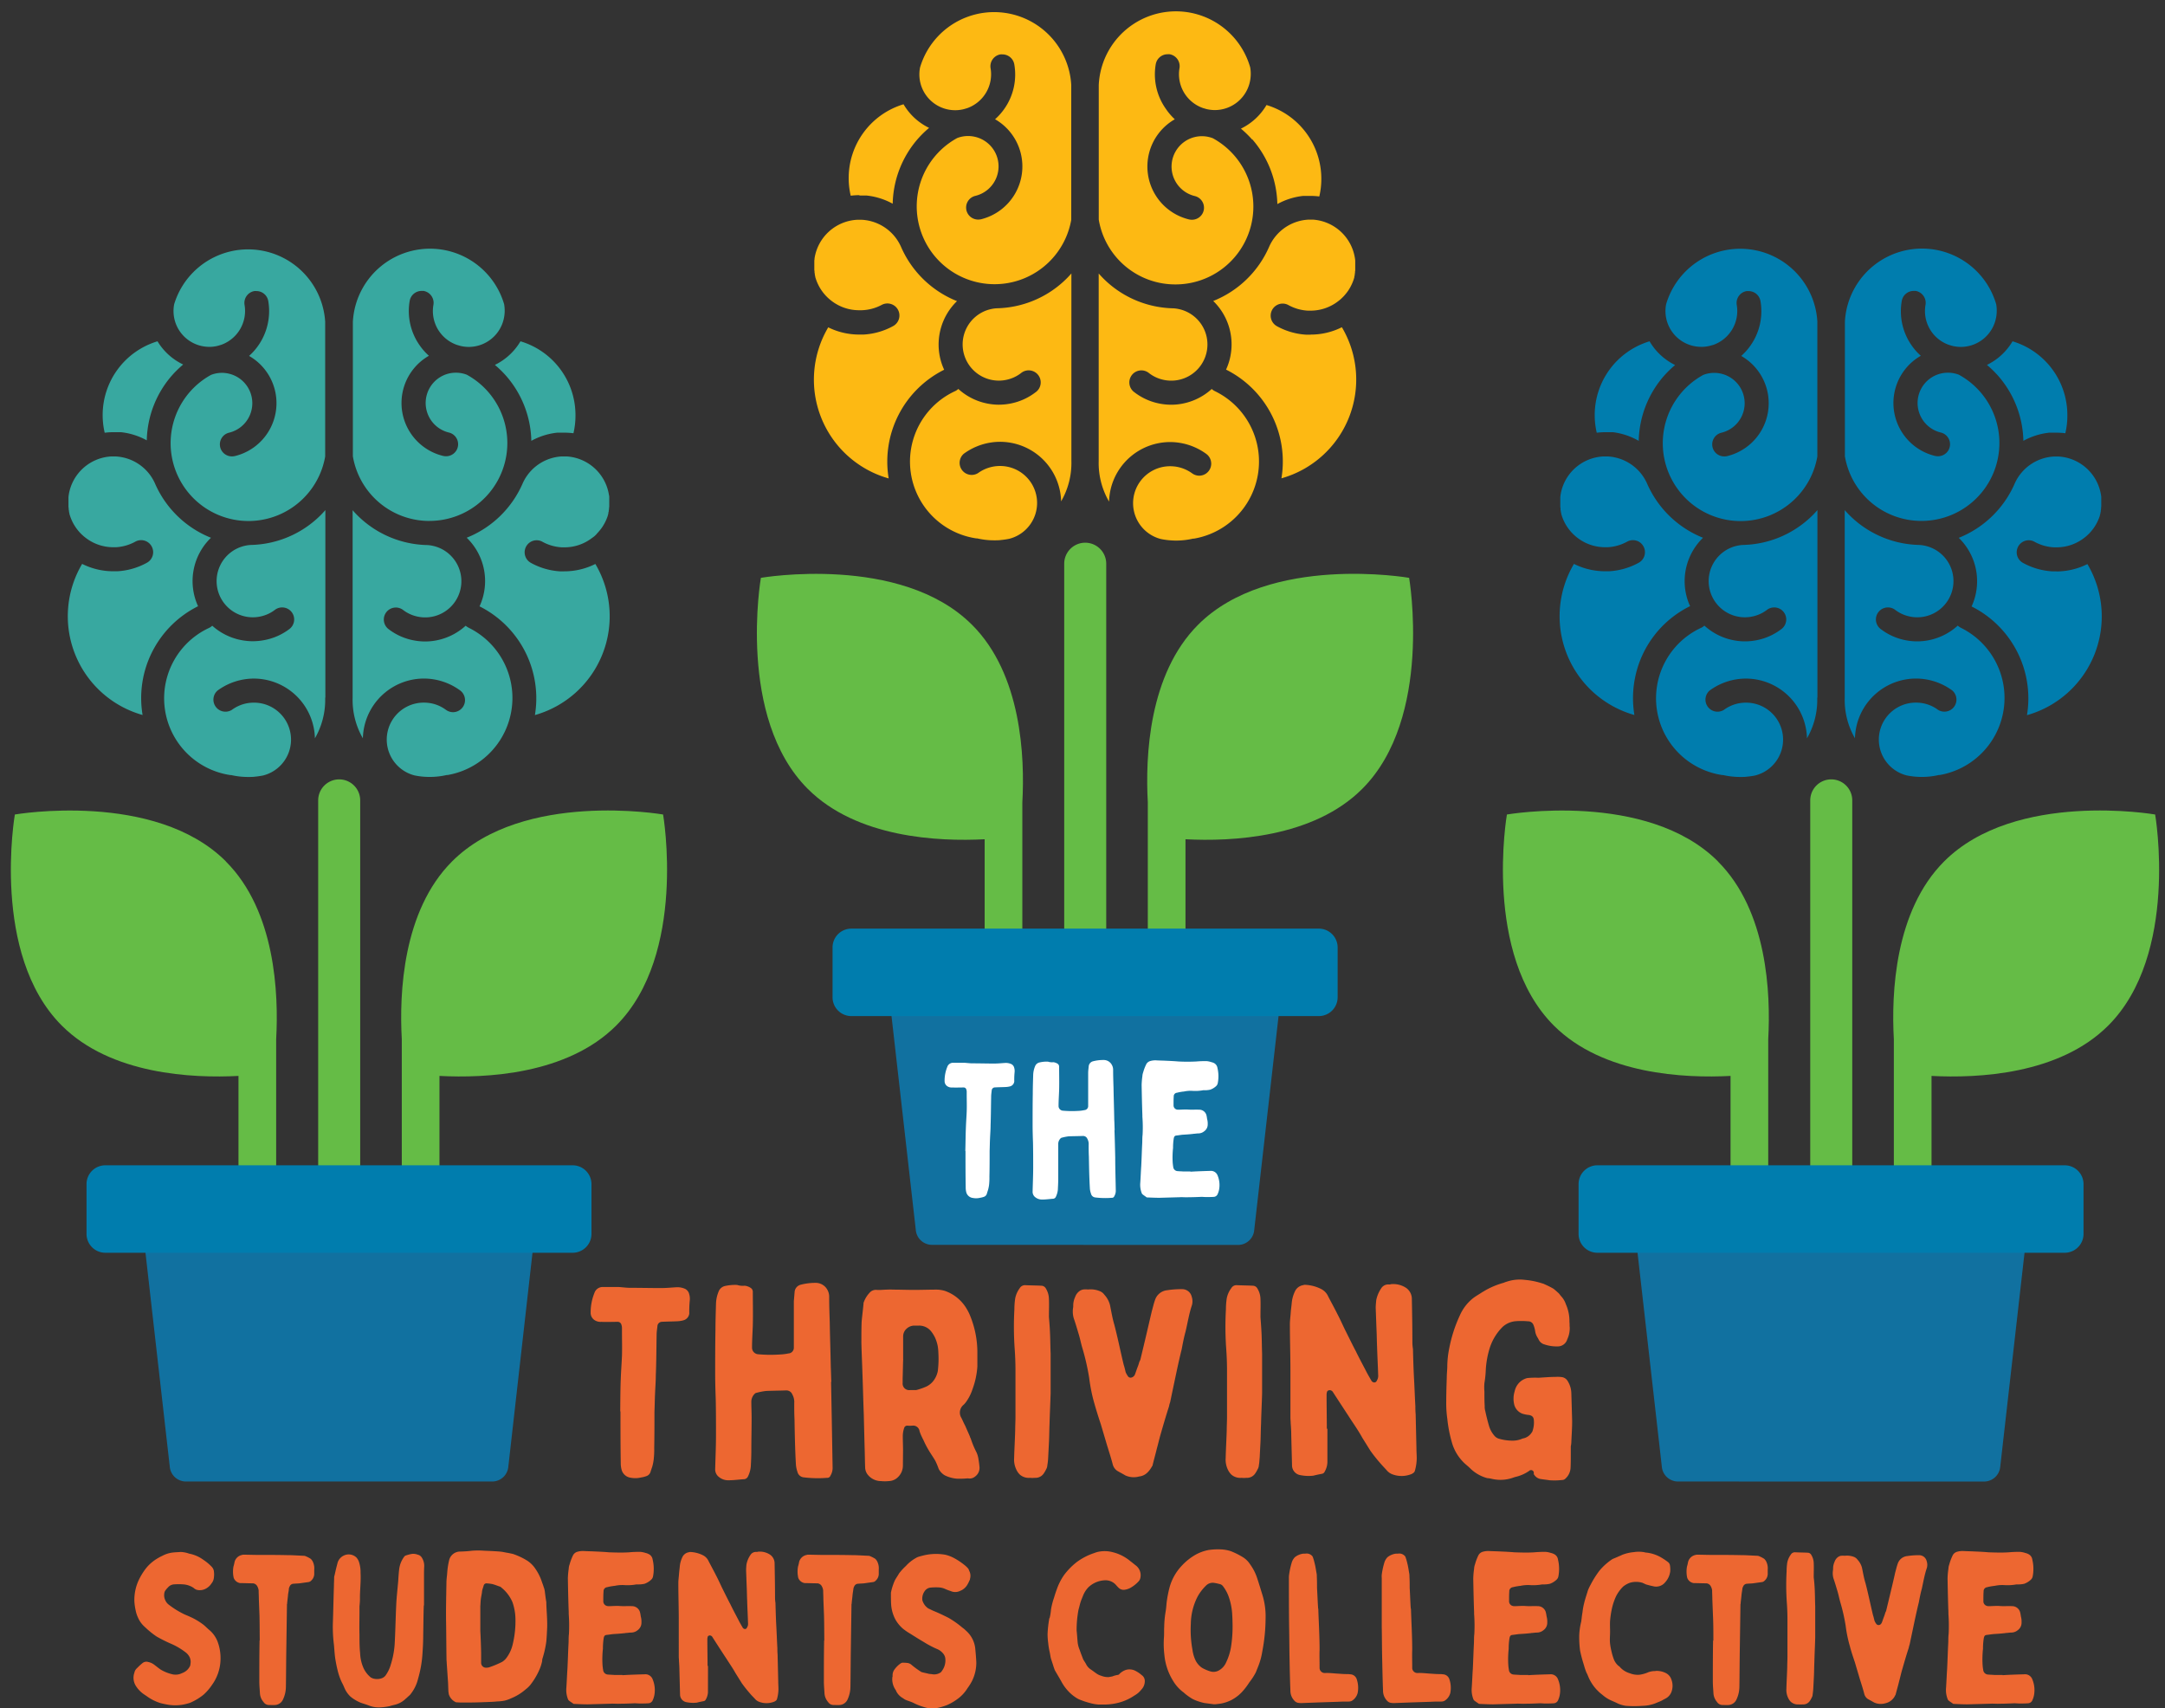 <svg xmlns="http://www.w3.org/2000/svg" id="Layer_1" data-name="Layer 1" viewBox="0 0 609.05 480.43"><rect x="0" y="0" width="609.05" height="480.43" fill="#333333" stroke="none"/><defs><style>.cls-1{fill:#65bc46;}.cls-2{fill:#1171a0;}.cls-3{fill:#007dae;}.cls-4{fill:#38a8a0;}.cls-5{fill:#fdb913;}.cls-6{fill:#fff;}.cls-7{fill:#ed6731;}</style></defs><path class="cls-1" d="M101.33,404.53V225.13a5.91,5.91,0,0,0-11.82,0v179.4Z"></path><path class="cls-1" d="M186.54,229.1s-39.33-6.85-59.36,13.19c-13.92,13.92-14.87,37.14-14.15,50V404.07h10.6V302.63c13,.68,35.91-.36,49.72-14.17,20-20,13.19-59.36,13.19-59.36Z"></path><path class="cls-1" d="M63.55,242.29c-20-20-59.37-13.19-59.37-13.19s-6.84,39.33,13.19,59.36c13.81,13.81,36.77,14.85,49.72,14.17V404.07h10.6V292.32c.72-12.89-.23-36.11-14.14-50Z"></path><path class="cls-2" d="M52.19,416.71a4.57,4.57,0,0,1-4.43-4.17L39.18,337a5,5,0,0,1,1.09-3.7,4.38,4.38,0,0,1,3.34-1.59h103.5a4.38,4.38,0,0,1,3.34,1.59,4.91,4.91,0,0,1,1.09,3.7L143,412.54a4.56,4.56,0,0,1-4.43,4.17Z"></path><path class="cls-3" d="M161.09,352.37H29.63a5.3,5.3,0,0,1-5.29-5.3v-14a5.29,5.29,0,0,1,5.29-5.3H161.09a5.3,5.3,0,0,1,5.3,5.3v14a5.3,5.3,0,0,1-5.3,5.3Z"></path><path class="cls-4" d="M142.39,105.73A28.71,28.71,0,0,1,149.47,124a19.3,19.3,0,0,1,7.29-2.3H157l.32,0,.46,0,.59,0h.5a20.29,20.29,0,0,1,2.45.16,21.43,21.43,0,0,0,.57-4.93A21.65,21.65,0,0,0,146.42,96a17,17,0,0,1-7.2,6.64,29.83,29.83,0,0,1,3.17,3.09Z"></path><path class="cls-4" d="M91.53,196.22l0-52.74a27.07,27.07,0,0,1-2.31,2.36,28.65,28.65,0,0,1-18.6,7.44,9.25,9.25,0,0,0-1.56.2,10.18,10.18,0,0,0,2.08,20.15,9.8,9.8,0,0,0,2.08-.22,10.07,10.07,0,0,0,4.1-1.86,3.38,3.38,0,1,1,4.11,5.37A16.71,16.71,0,0,1,74.59,180a17.26,17.26,0,0,1-3.47.36,15.27,15.27,0,0,1-1.8-.1A17,17,0,0,1,59.71,176a3.62,3.62,0,0,1-.84.59A21.83,21.83,0,0,0,64.73,218l.26,0a21.2,21.2,0,0,0,4.82.54c.68,0,1.35,0,2-.09a20.85,20.85,0,0,0,2.26-.34,10.4,10.4,0,0,0-2.63-20.47,11,11,0,0,0-2,.18,10.39,10.39,0,0,0-4.22,1.85,3.39,3.39,0,0,1-4-5.45,17.29,17.29,0,0,1,10.21-3.35,17.2,17.2,0,0,1,16.86,14,16.76,16.76,0,0,1,.3,2.8,21.56,21.56,0,0,0,2.89-11.36v-.08Z"></path><path class="cls-4" d="M58.85,97.57a9.85,9.85,0,0,0,1.7-.15,7.43,7.43,0,0,0,.79-.17l.88-.26A10.11,10.11,0,0,0,68.8,85.78a3.39,3.39,0,0,1,2.76-3.91,3.86,3.86,0,0,1,.58,0,3.38,3.38,0,0,1,3.33,2.81,16.91,16.91,0,0,1-5.4,15.43,15.31,15.31,0,0,1-4,28.17,3.72,3.72,0,0,1-.81.09h0a3.38,3.38,0,0,1-.8-6.67,8.53,8.53,0,0,0,0-16.58,8.38,8.38,0,0,0-2-.25,8.5,8.5,0,0,0-3.08.57,21.9,21.9,0,1,0,32.1,22.94l0-37.87A21.73,21.73,0,0,0,49,85.56a10.07,10.07,0,0,0,9.9,12Z"></path><path class="cls-4" d="M31.91,121.56h.49l.59,0,.46,0,.32,0H34a19.35,19.35,0,0,1,7.29,2.3,28.65,28.65,0,0,1,7.07-18.24,30.81,30.81,0,0,1,3.17-3.09A16.93,16.93,0,0,1,44.31,96a21.66,21.66,0,0,0-15.43,20.79,22,22,0,0,0,.57,4.93,20.32,20.32,0,0,1,2.46-.16Z"></path><path class="cls-4" d="M55.74,170.56a16.94,16.94,0,0,1,3.61-19.3,28.81,28.81,0,0,1-15.77-15.32.05.05,0,0,1,0,0,12.82,12.82,0,0,0-11-7.55h-.61l-.73,0a12.82,12.82,0,0,0-11.92,10.92v0l-.06.53V140h0c0,.18,0,.35,0,.53a.19.19,0,0,1,0,.08c0,.2,0,.4,0,.6s0,.34,0,.52v.18c0,.12,0,.24,0,.37s0,.19,0,.29l.06.45,0,.21c0,.15.05.31.09.46l0,.18c0,.16.07.32.11.48a1,1,0,0,1,0,.14c.05.17.09.34.15.51V145a13,13,0,0,0,.92,2.17l.06.11c.08.15.16.29.25.43l.09.15.26.4.11.16.27.38.12.15c.19.25.4.49.61.73l.1.11.21.22.28.28.2.19.35.31.16.14.43.34a12.7,12.7,0,0,0,7.77,2.65c.25,0,.51,0,.76,0a12.76,12.76,0,0,0,5.44-1.56,3.37,3.37,0,0,1,4.6,1.32,3.38,3.38,0,0,1-1.32,4.6,19.42,19.42,0,0,1-8.33,2.4c-.39,0-.78,0-1.16,0a19.48,19.48,0,0,1-8.74-2.07,28.86,28.86,0,0,0,17,42.5,28.86,28.86,0,0,1,15.58-30.58ZM26.26,145.34h0l0,0Z"></path><path class="cls-4" d="M131.86,176.56A3.68,3.68,0,0,1,131,176a17,17,0,0,1-9.6,4.33,15.56,15.56,0,0,1-1.81.1,17.09,17.09,0,0,1-3.46-.36,16.69,16.69,0,0,1-6.83-3.12,3.38,3.38,0,1,1,4.11-5.37,10.07,10.07,0,0,0,4.1,1.86,9.94,9.94,0,0,0,2.08.22,10.18,10.18,0,0,0,2.08-20.15,9.14,9.14,0,0,0-1.55-.2,28.68,28.68,0,0,1-18.61-7.44,27.07,27.07,0,0,1-2.31-2.36V196.3a21.56,21.56,0,0,0,2.88,11.36,17.88,17.88,0,0,1,.3-2.8,17.21,17.21,0,0,1,16.87-14,17.29,17.29,0,0,1,10.2,3.35,3.39,3.39,0,0,1-2,6.11,3.43,3.43,0,0,1-2-.66,10.28,10.28,0,0,0-4.22-1.85,10.91,10.91,0,0,0-2-.18,10.4,10.4,0,0,0-2.63,20.47,21.23,21.23,0,0,0,2.26.34c.68.06,1.36.09,2,.09a21.14,21.14,0,0,0,4.82-.54l.26,0a22,22,0,0,0,5.87-41.44Z"></path><path class="cls-4" d="M158.81,160.71c-.38,0-.77,0-1.16,0a19.38,19.38,0,0,1-8.32-2.4,3.39,3.39,0,0,1,1.64-6.35,3.34,3.34,0,0,1,1.63.43,12.76,12.76,0,0,0,5.44,1.56l.76,0a12.67,12.67,0,0,0,7.77-2.65L167,151l.17-.14.34-.31.2-.19L168,150c.07-.08.15-.15.22-.22l.09-.11c.22-.24.42-.48.61-.73a1.58,1.58,0,0,0,.12-.15l.28-.38a.91.91,0,0,1,.11-.16l.25-.4a1.19,1.19,0,0,0,.09-.15c.09-.14.17-.28.25-.43l.06-.11A12.19,12.19,0,0,0,171,145s0,0,0-.05c.05-.17.1-.34.14-.51a.57.57,0,0,0,0-.14c0-.16.08-.32.11-.48s0-.12,0-.18.06-.31.08-.46l0-.21c0-.15.05-.3.06-.45l0-.29,0-.37v-.18c0-.18,0-.35,0-.52s0-.4,0-.6v-.08c0-.18,0-.35,0-.53a.49.49,0,0,1,0-.12c0-.18,0-.36-.07-.53v0a12.84,12.84,0,0,0-11.93-10.92l-.73,0h-.61a12.83,12.83,0,0,0-11,7.55l0,0a28.79,28.79,0,0,1-15.76,15.32,16.94,16.94,0,0,1,3.61,19.3,28.91,28.91,0,0,1,15.58,30.58,28.86,28.86,0,0,0,17-42.5,19.45,19.45,0,0,1-8.74,2.07Zm7-20.22Z"></path><path class="cls-4" d="M120.8,146.52a21.9,21.9,0,0,0,10.52-41.12,8.58,8.58,0,0,0-5.13-.32A8.53,8.53,0,0,0,120,115.41a8.53,8.53,0,0,0,6.27,6.25,3.38,3.38,0,0,1-.81,6.67,3.7,3.7,0,0,1-.8-.09,15.31,15.31,0,0,1-4-28.17,16.48,16.48,0,0,1-2.54-2.85,16.75,16.75,0,0,1-2.87-12.58,3.39,3.39,0,0,1,3.34-2.81,3.64,3.64,0,0,1,.57,0,3.4,3.4,0,0,1,2.77,3.91A10.08,10.08,0,0,0,128.51,97l.88.26a6.93,6.93,0,0,0,.79.17,9.76,9.76,0,0,0,1.7.15,10.11,10.11,0,0,0,9.94-8.4,10.42,10.42,0,0,0,0-3.61,21.73,21.73,0,0,0-42.55,4.91v37.87a21.81,21.81,0,0,0,21.58,18.18Z"></path><polygon class="cls-4" points="165.82 140.49 165.82 140.48 165.82 140.49 165.82 140.49 165.82 140.49"></polygon><path class="cls-1" d="M311.2,338V158.56a5.91,5.91,0,1,0-11.82,0V338Z"></path><path class="cls-1" d="M396.41,162.53s-39.33-6.85-59.36,13.19c-13.92,13.92-14.87,37.14-14.15,50V337.5h10.6V236.06c12.95.68,35.91-.36,49.72-14.17,20-20,13.19-59.36,13.19-59.36Z"></path><path class="cls-1" d="M273.42,175.72c-20-20-59.37-13.19-59.37-13.19s-6.84,39.33,13.19,59.36C241.05,235.7,264,236.74,277,236.06V337.5h10.6V225.75c.72-12.89-.23-36.11-14.14-50Z"></path><path class="cls-2" d="M262.06,350.14a4.57,4.57,0,0,1-4.43-4.17l-8.58-75.55a4.92,4.92,0,0,1,1.1-3.7,4.34,4.34,0,0,1,3.33-1.59H357a4.38,4.38,0,0,1,3.34,1.59,5,5,0,0,1,1.09,3.7L352.83,346a4.57,4.57,0,0,1-4.43,4.17Z"></path><path class="cls-3" d="M371,285.8H239.5a5.29,5.29,0,0,1-5.29-5.3v-14a5.29,5.29,0,0,1,5.29-5.3H371a5.3,5.3,0,0,1,5.3,5.3v14a5.3,5.3,0,0,1-5.3,5.3Z"></path><path class="cls-5" d="M352.26,39.16a28.73,28.73,0,0,1,7.08,18.24,19.42,19.42,0,0,1,7.29-2.3h.19l.32,0,.46,0,.59,0h.49a20.32,20.32,0,0,1,2.46.16,21.43,21.43,0,0,0,.57-4.93,21.65,21.65,0,0,0-15.42-20.79,16.89,16.89,0,0,1-7.2,6.64,28.89,28.89,0,0,1,3.17,3.09Z"></path><path class="cls-5" d="M301.4,129.65l0-52.74a27.07,27.07,0,0,1-2.31,2.36,28.65,28.65,0,0,1-18.6,7.44,9.25,9.25,0,0,0-1.56.2A10.18,10.18,0,0,0,281,107.06a9.8,9.8,0,0,0,2.08-.22,10.07,10.07,0,0,0,4.1-1.86,3.39,3.39,0,1,1,4.11,5.38,16.83,16.83,0,0,1-6.82,3.11,17.26,17.26,0,0,1-3.47.36,15.27,15.27,0,0,1-1.8-.1,17,17,0,0,1-9.61-4.33,3.68,3.68,0,0,1-.85.59,21.83,21.83,0,0,0,5.87,41.44l.26,0a21.21,21.21,0,0,0,4.82.55c.68,0,1.35,0,2-.1a20.85,20.85,0,0,0,2.26-.34,10.4,10.4,0,0,0-2.63-20.47,10.51,10.51,0,0,0-6.18,2,3.39,3.39,0,0,1-4-5.45,17.29,17.29,0,0,1,10.21-3.35,17.2,17.2,0,0,1,16.86,13.95,16.76,16.76,0,0,1,.3,2.8,21.55,21.55,0,0,0,2.89-11.35v-.09Z"></path><path class="cls-5" d="M268.72,31a9.85,9.85,0,0,0,1.7-.15,7.43,7.43,0,0,0,.79-.17l.88-.26a10.11,10.11,0,0,0,6.58-11.21,3.39,3.39,0,0,1,2.76-3.91,3.86,3.86,0,0,1,.58,0,3.38,3.38,0,0,1,3.33,2.81,16.74,16.74,0,0,1-2.86,12.58,16.54,16.54,0,0,1-2.55,2.85A15.31,15.31,0,0,1,276,61.67a3.72,3.72,0,0,1-.81.09h0a3.38,3.38,0,0,1-.8-6.67,8.53,8.53,0,0,0,0-16.58,8.54,8.54,0,0,0-5.12.32,21.9,21.9,0,1,0,32.09,23V23.9A21.73,21.73,0,0,0,258.82,19a10.07,10.07,0,0,0,9.9,12Z"></path><path class="cls-5" d="M241.78,55h.49l.59,0,.46,0,.32,0h.19a19.53,19.53,0,0,1,7.3,2.3,28.67,28.67,0,0,1,7.07-18.24,29.81,29.81,0,0,1,3.17-3.09,16.87,16.87,0,0,1-7.19-6.64,21.66,21.66,0,0,0-15.43,20.79,21.43,21.43,0,0,0,.57,4.93,20.32,20.32,0,0,1,2.46-.16Z"></path><path class="cls-5" d="M265.61,104a16.64,16.64,0,0,1-1.21-3.65,17,17,0,0,1,4.82-15.65,28.81,28.81,0,0,1-15.77-15.32l0,0a12.81,12.81,0,0,0-11-7.56h-.61l-.73,0A12.82,12.82,0,0,0,229.14,72.7v0c0,.17,0,.35-.06.53v.11h0c0,.18,0,.35,0,.53a.19.19,0,0,1,0,.08c0,.2,0,.4,0,.6s0,.34,0,.52v.18c0,.12,0,.24,0,.37s0,.19,0,.29l.06.45,0,.21c0,.15.05.31.08.46a1.16,1.16,0,0,1,0,.18c0,.16.07.32.11.48s0,.1,0,.14.09.34.15.51v0a13,13,0,0,0,.92,2.17l.06.11c.08.15.16.29.25.43l.09.15c.08.14.17.27.26.4l.11.16.27.38.12.15c.19.25.4.49.61.73l.1.11.21.22.28.28.2.19.35.31.16.14.43.34a12.7,12.7,0,0,0,7.77,2.65l.76,0A12.76,12.76,0,0,0,248,85.78a3.38,3.38,0,1,1,3.28,5.92,19.46,19.46,0,0,1-8.33,2.4c-.39,0-.77,0-1.16,0A19.48,19.48,0,0,1,233,92.07a28.86,28.86,0,0,0,17,42.5A28.86,28.86,0,0,1,265.61,104ZM236.13,78.77h0l0,0Z"></path><path class="cls-5" d="M341.73,110a3.68,3.68,0,0,1-.85-.59,17,17,0,0,1-9.6,4.33,15.56,15.56,0,0,1-1.81.1,17.09,17.09,0,0,1-3.46-.36,16.81,16.81,0,0,1-6.83-3.11,3.39,3.39,0,1,1,4.11-5.38,10.07,10.07,0,0,0,4.1,1.86,9.87,9.87,0,0,0,2.08.22,10.18,10.18,0,0,0,2.08-20.15,9.14,9.14,0,0,0-1.55-.2,28.68,28.68,0,0,1-18.61-7.44,27.07,27.07,0,0,1-2.31-2.36v52.83A21.54,21.54,0,0,0,312,141.09a17.88,17.88,0,0,1,.3-2.8,17.21,17.21,0,0,1,16.87-13.95,17.29,17.29,0,0,1,10.2,3.35,3.39,3.39,0,0,1-2,6.11,3.43,3.43,0,0,1-2-.66,10.51,10.51,0,0,0-6.18-2,10.4,10.4,0,0,0-2.63,20.47,21.23,21.23,0,0,0,2.26.34c.68.06,1.36.1,2,.1a21.15,21.15,0,0,0,4.82-.55l.26,0A22,22,0,0,0,341.73,110Z"></path><path class="cls-5" d="M368.68,94.14c-.38,0-.77,0-1.16,0a19.38,19.38,0,0,1-8.32-2.4,3.39,3.39,0,0,1,1.64-6.35,3.34,3.34,0,0,1,1.63.43,12.76,12.76,0,0,0,5.44,1.56l.76,0a12.67,12.67,0,0,0,7.77-2.65l.43-.34.17-.14.34-.31.2-.19c.1-.09.19-.19.28-.28l.22-.22.09-.11c.22-.24.42-.48.61-.73a1.58,1.58,0,0,0,.12-.15l.28-.38.11-.16c.08-.13.17-.26.25-.4l.09-.15c.09-.14.17-.28.25-.43l.06-.11a13,13,0,0,0,.92-2.17l0,0c.05-.17.1-.34.14-.51s0-.09,0-.14.08-.32.11-.48,0-.12,0-.18.06-.31.08-.46l0-.21c0-.15.05-.3.06-.45l0-.29,0-.37v-.18c0-.18,0-.35,0-.52s0-.4,0-.6v-.08c0-.18,0-.35,0-.53s0-.08,0-.12a4.52,4.52,0,0,0-.06-.53v0A12.84,12.84,0,0,0,369.4,61.78l-.73,0h-.61a12.81,12.81,0,0,0-11,7.56l0,0a28.79,28.79,0,0,1-15.76,15.32,17,17,0,0,1,4.81,15.65,16.62,16.62,0,0,1-1.2,3.65,28.91,28.91,0,0,1,15.58,30.58,28.86,28.86,0,0,0,17-42.5,19.45,19.45,0,0,1-8.74,2.07Zm7-20.22Z"></path><path class="cls-5" d="M330.67,80a21.9,21.9,0,0,0,10.52-41.12,8.58,8.58,0,0,0-5.13-.32,8.54,8.54,0,0,0-6.23,10.34,8.53,8.53,0,0,0,6.27,6.24,3.38,3.38,0,0,1-.81,6.67,3.7,3.7,0,0,1-.8-.09,15.31,15.31,0,0,1-4-28.17A16.48,16.48,0,0,1,328,30.65a16.75,16.75,0,0,1-2.87-12.58,3.39,3.39,0,0,1,3.34-2.81,3.64,3.64,0,0,1,.57,0,3.4,3.4,0,0,1,2.77,3.91,10.08,10.08,0,0,0,6.58,11.21l.88.26a6.5,6.5,0,0,0,.79.17,9.76,9.76,0,0,0,1.7.15,10.11,10.11,0,0,0,9.94-8.4,10.42,10.42,0,0,0,0-3.61A21.73,21.73,0,0,0,309.1,23.9V61.78A21.81,21.81,0,0,0,330.67,80Z"></path><polygon class="cls-5" points="375.69 73.92 375.69 73.91 375.69 73.92 375.69 73.92 375.69 73.92"></polygon><path class="cls-1" d="M521.07,404.53V225.13a5.91,5.91,0,0,0-11.82,0v179.4Z"></path><path class="cls-1" d="M606.28,229.1s-39.33-6.85-59.36,13.19c-13.92,13.92-14.87,37.14-14.15,50V404.07h10.6V302.63c13,.68,35.91-.36,49.72-14.17,20-20,13.19-59.36,13.19-59.36Z"></path><path class="cls-1" d="M483.29,242.29c-20-20-59.37-13.19-59.37-13.19s-6.84,39.33,13.19,59.36c13.81,13.81,36.77,14.85,49.72,14.17V404.07h10.6V292.32c.72-12.89-.23-36.11-14.14-50Z"></path><path class="cls-2" d="M471.93,416.71a4.57,4.57,0,0,1-4.43-4.17L458.92,337a4.92,4.92,0,0,1,1.1-3.7,4.34,4.34,0,0,1,3.33-1.59h103.5a4.38,4.38,0,0,1,3.34,1.59,5,5,0,0,1,1.09,3.7l-8.58,75.55a4.57,4.57,0,0,1-4.43,4.17Z"></path><path class="cls-3" d="M580.83,352.37H449.37a5.29,5.29,0,0,1-5.29-5.3v-14a5.29,5.29,0,0,1,5.29-5.3H580.83a5.3,5.3,0,0,1,5.3,5.3v14a5.3,5.3,0,0,1-5.3,5.3Z"></path><path class="cls-3" d="M562.13,105.73A28.71,28.71,0,0,1,569.21,124a19.24,19.24,0,0,1,7.29-2.3h.19l.32,0,.46,0,.59,0h.49a20.32,20.32,0,0,1,2.46.16,21.43,21.43,0,0,0,.57-4.93A21.65,21.65,0,0,0,566.16,96a17,17,0,0,1-7.2,6.64,29.83,29.83,0,0,1,3.17,3.09Z"></path><path class="cls-3" d="M511.27,196.22l0-52.74a27.07,27.07,0,0,1-2.31,2.36,28.66,28.66,0,0,1-18.61,7.44,9.27,9.27,0,0,0-1.55.2,10.18,10.18,0,0,0,2.08,20.15,9.8,9.8,0,0,0,2.08-.22,10.07,10.07,0,0,0,4.1-1.86,3.38,3.38,0,1,1,4.11,5.37,16.69,16.69,0,0,1-6.83,3.12,17.09,17.09,0,0,1-3.46.36,15.27,15.27,0,0,1-1.8-.1,17,17,0,0,1-9.61-4.33,3.68,3.68,0,0,1-.85.59A21.83,21.83,0,0,0,484.47,218l.26,0a21.2,21.2,0,0,0,4.82.54c.67,0,1.35,0,2-.09a20.85,20.85,0,0,0,2.26-.34,10.4,10.4,0,0,0-2.63-20.47,11,11,0,0,0-2,.18,10.39,10.39,0,0,0-4.22,1.85,3.39,3.39,0,0,1-4-5.45,17.29,17.29,0,0,1,10.21-3.35,17.2,17.2,0,0,1,16.86,14,16.76,16.76,0,0,1,.3,2.8,21.56,21.56,0,0,0,2.89-11.36v-.08Z"></path><path class="cls-3" d="M478.59,97.57a9.85,9.85,0,0,0,1.7-.15,7.43,7.43,0,0,0,.79-.17L482,97a10.11,10.11,0,0,0,6.58-11.21,3.39,3.39,0,0,1,2.76-3.91,3.86,3.86,0,0,1,.58,0,3.38,3.38,0,0,1,3.33,2.81,16.74,16.74,0,0,1-2.86,12.58,17,17,0,0,1-2.55,2.85,15.31,15.31,0,0,1-3.95,28.17,3.79,3.79,0,0,1-.81.09h0a3.38,3.38,0,0,1-.8-6.67,8.53,8.53,0,0,0,0-16.58,8.54,8.54,0,0,0-5.12.32,21.9,21.9,0,1,0,32.09,22.94V90.47a21.73,21.73,0,0,0-42.54-4.91,10.07,10.07,0,0,0,9.9,12Z"></path><path class="cls-3" d="M451.65,121.56h.49l.59,0,.46,0,.32,0h.19A19.35,19.35,0,0,1,461,124a28.65,28.65,0,0,1,7.07-18.24,30.81,30.81,0,0,1,3.17-3.09A16.87,16.87,0,0,1,464.05,96a21.66,21.66,0,0,0-15.43,20.79,21.43,21.43,0,0,0,.57,4.93,20.32,20.32,0,0,1,2.46-.16Z"></path><path class="cls-3" d="M475.48,170.56a16.55,16.55,0,0,1-1.21-3.66,17,17,0,0,1,4.82-15.64,28.81,28.81,0,0,1-15.77-15.32.05.05,0,0,1,0,0,12.86,12.86,0,0,0-11-7.55h-.61l-.73,0A12.82,12.82,0,0,0,439,139.27v0c0,.17-.05.35-.06.53V140h0c0,.18,0,.35,0,.53,0,0,0,.06,0,.08,0,.2,0,.4,0,.6s0,.34,0,.52v.18c0,.12,0,.24,0,.37s0,.19,0,.29l.06.45,0,.21c0,.15,0,.31.08.46a1.16,1.16,0,0,1,0,.18c0,.16.07.32.11.48s0,.1,0,.14.09.34.15.51V145a13,13,0,0,0,.92,2.17l.06.11c.08.15.16.29.25.43l.09.15.26.4.11.16.27.38.12.15c.19.25.4.49.61.73l.1.11.21.22.28.28.2.19.35.31.16.14.43.34a12.7,12.7,0,0,0,7.77,2.65l.76,0a12.76,12.76,0,0,0,5.44-1.56,3.37,3.37,0,0,1,4.6,1.32,3.38,3.38,0,0,1-1.32,4.6,19.46,19.46,0,0,1-8.33,2.4c-.39,0-.78,0-1.16,0a19.48,19.48,0,0,1-8.74-2.07,28.86,28.86,0,0,0,17,42.5,29,29,0,0,1,.16-10.34,28.7,28.7,0,0,1,15.43-20.24ZM446,145.34h0l0,0Z"></path><path class="cls-3" d="M551.6,176.56a3.68,3.68,0,0,1-.85-.59,17,17,0,0,1-9.6,4.33,15.56,15.56,0,0,1-1.81.1,17.09,17.09,0,0,1-3.46-.36,16.69,16.69,0,0,1-6.83-3.12,3.38,3.38,0,1,1,4.11-5.37,10.07,10.07,0,0,0,4.1,1.86,9.87,9.87,0,0,0,2.08.22,10.18,10.18,0,0,0,2.08-20.15,9.14,9.14,0,0,0-1.55-.2,28.68,28.68,0,0,1-18.61-7.44,27.07,27.07,0,0,1-2.31-2.36V196.3a21.56,21.56,0,0,0,2.88,11.36,17.88,17.88,0,0,1,.3-2.8,17.21,17.21,0,0,1,16.87-14,17.29,17.29,0,0,1,10.2,3.35,3.39,3.39,0,0,1-4,5.45,10.28,10.28,0,0,0-4.22-1.85,10.91,10.91,0,0,0-2-.18,10.4,10.4,0,0,0-2.63,20.47,21.23,21.23,0,0,0,2.26.34c.68.06,1.36.09,2,.09a21.14,21.14,0,0,0,4.82-.54l.26,0a22,22,0,0,0,5.87-41.44Z"></path><path class="cls-3" d="M578.55,160.71c-.38,0-.77,0-1.16,0a19.38,19.38,0,0,1-8.32-2.4,3.39,3.39,0,0,1,1.64-6.35,3.34,3.34,0,0,1,1.63.43,12.76,12.76,0,0,0,5.44,1.56l.76,0a12.7,12.7,0,0,0,7.77-2.65l.43-.34.17-.14.34-.31.2-.19.28-.28c.07-.08.15-.15.22-.22l.09-.11c.22-.24.42-.48.61-.73l.12-.15.28-.38a.91.91,0,0,1,.11-.16l.25-.4.09-.15c.09-.14.17-.28.25-.43l.06-.11a13,13,0,0,0,.92-2.17l0-.05c0-.17.1-.34.14-.51s0-.09,0-.14.08-.32.11-.48l0-.18c0-.15.06-.31.08-.46l0-.21c0-.15,0-.3.06-.45l0-.29,0-.37v-.18c0-.18,0-.35,0-.52s0-.4,0-.6v-.08l0-.53s0-.08,0-.12a4.52,4.52,0,0,0-.06-.53v0a12.84,12.84,0,0,0-11.93-10.92l-.73,0h-.61a12.83,12.83,0,0,0-11,7.55l0,0a28.79,28.79,0,0,1-15.76,15.32,17,17,0,0,1,4.81,15.64,16.53,16.53,0,0,1-1.2,3.66,28.91,28.91,0,0,1,15.58,30.58,28.86,28.86,0,0,0,17-42.5,19.45,19.45,0,0,1-8.74,2.07Zm7-20.22Z"></path><path class="cls-3" d="M540.54,146.52a21.9,21.9,0,0,0,10.52-41.12,8.58,8.58,0,0,0-5.13-.32,8.53,8.53,0,0,0-6.23,10.33,8.53,8.53,0,0,0,6.27,6.25,3.38,3.38,0,0,1-.81,6.67,3.7,3.7,0,0,1-.8-.09,15.31,15.31,0,0,1-4-28.17,16.48,16.48,0,0,1-2.54-2.85A16.75,16.75,0,0,1,535,84.64a3.39,3.39,0,0,1,3.34-2.81,3.64,3.64,0,0,1,.57,0,3.4,3.4,0,0,1,2.77,3.91A10.08,10.08,0,0,0,548.25,97l.88.26a6.5,6.5,0,0,0,.79.17,9.76,9.76,0,0,0,1.7.15,10.11,10.11,0,0,0,9.94-8.4,10.42,10.42,0,0,0,0-3.61A21.73,21.73,0,0,0,519,90.47v37.87a21.81,21.81,0,0,0,21.58,18.18Z"></path><polygon class="cls-3" points="585.56 140.49 585.56 140.48 585.56 140.49 585.56 140.49 585.56 140.49"></polygon><path class="cls-6" d="M271.74,316.72c.05-1.34.16-2.73.21-4.08.06-1.61,0-3.22,0-4.88v-.7a2,2,0,0,0-.1-.59.76.76,0,0,0-.81-.59c-1.07,0-2.15.05-3.17,0a2.12,2.12,0,0,1-1.55-.48,1.72,1.72,0,0,1-.59-1.29,10.19,10.19,0,0,1,.75-4,1.71,1.71,0,0,1,1.61-1.18h3.17c.8.05,1.55.16,2.31.16,2,0,4.08.06,6.12.06,1.07,0,2.09-.11,3.11-.17a3.78,3.78,0,0,1,1.72.33,1.59,1.59,0,0,1,.7.75,3.33,3.33,0,0,1,.21,1.45,21.46,21.46,0,0,0-.1,2.68,1.6,1.6,0,0,1-1.08,1.35,5.77,5.77,0,0,1-1.34.21c-1,.05-2,.05-3.06.11a.91.91,0,0,0-.86.8c-.06.59-.16,1.18-.16,1.72-.06,2.74-.06,5.42-.16,8.11,0,1.23-.11,2.47-.16,3.76-.06,1.13-.06,2.31-.11,3.43,0,2.42,0,4.84-.06,7.25a18.4,18.4,0,0,1-.1,2.37,10.58,10.58,0,0,1-.27,1.34l-.32,1a1.31,1.31,0,0,1-.86,1,5.69,5.69,0,0,1-1.08.27,4.7,4.7,0,0,1-2,.05,2.17,2.17,0,0,1-1.88-1.61,5.18,5.18,0,0,1-.16-1.29c-.06-3.43-.06-6.87-.06-10.31h-.05C271.63,321.4,271.63,319.09,271.74,316.72Z"></path><path class="cls-6" d="M313.73,325.58c0,3.17.11,6.29.16,9.4a3,3,0,0,1-.43,1.5.67.67,0,0,1-.7.43,22.79,22.79,0,0,1-4.67-.1,1.38,1.38,0,0,1-1.18-1.08,5.38,5.38,0,0,1-.32-1.66c-.17-2.9-.22-5.85-.27-8.75-.06-1.08-.06-2.21-.06-3.28a3.07,3.07,0,0,0-.37-1.72,1.29,1.29,0,0,0-1.24-.8c-1.34.05-2.63.05-4,.1a13.16,13.16,0,0,0-1.93.38.71.71,0,0,0-.43.27,2.18,2.18,0,0,0-.59,1.5c0,1,0,2.1,0,3.12,0,2.2,0,4.4,0,6.6,0,1.07-.06,2.15-.11,3.17a5.82,5.82,0,0,1-.54,1.93.94.94,0,0,1-.75.59c-1,.06-2,.22-3.06.22a3,3,0,0,1-2-.65,1.9,1.9,0,0,1-.75-1.55c.05-2.26.16-4.52.16-6.82s0-4.68-.05-7c-.06-1.66-.11-3.38-.11-5,0-2.9,0-5.85.05-8.8,0-1.72.06-3.44.11-5.16a6.91,6.91,0,0,1,.54-2.52,1.74,1.74,0,0,1,1.29-1.07,8.74,8.74,0,0,1,2.09-.22h.22a3.66,3.66,0,0,0,1.55.16,3,3,0,0,1,1.18.43,1,1,0,0,1,.43.81c0,2.2.06,4.4,0,6.6-.05,1.51-.16,3-.16,4.46a1.31,1.31,0,0,0,1.24,1.34,28.47,28.47,0,0,0,4.24.06,9.73,9.73,0,0,0,1.77-.22,1.13,1.13,0,0,0,1.08-1.13V301.8c0-.65.1-1.29.16-1.94a1.61,1.61,0,0,1,1.18-1.34,11.49,11.49,0,0,1,3-.37,2.58,2.58,0,0,1,2.36,1.45,2.7,2.7,0,0,1,.32,1.28c0,1.72.06,3.39.11,5.05.05,3,.16,6,.21,9.08.06.91.06,1.88.11,2.84h-.05Q313.65,321.72,313.73,325.58Z"></path><path class="cls-6" d="M340.51,329.34a2,2,0,0,1,2,1.24,7.06,7.06,0,0,1,.43,4.08,5.92,5.92,0,0,1-.43,1.29,1.28,1.28,0,0,1-1,.7c-.75.05-1.45.05-2.2.05-.43,0-.86-.05-1.34-.05-1.19.05-2.42.1-3.6.1-.86.06-1.67-.05-2.47,0l-5.69.16c-1.13,0-2.26-.05-3.39-.1h-.21c-.43-.33-.86-.59-1.24-.92a.84.84,0,0,1-.21-.37,6.48,6.48,0,0,1-.38-2.85c.11-1.61.16-3.17.27-4.72.11-2.1.16-4.19.27-6.29.05-.8,0-1.66.11-2.47a39.37,39.37,0,0,0-.06-5.1v-.43c-.1-2.84-.16-5.63-.21-8.48a21.48,21.48,0,0,1,.21-2.47,3.78,3.78,0,0,1,.22-1.08,12.78,12.78,0,0,1,.91-2.36,1.84,1.84,0,0,1,1-.8,5.13,5.13,0,0,1,1.77-.22c.91.06,1.83.06,2.74.11,1.18.05,2.36.11,3.54.21a49.05,49.05,0,0,0,5,0,28,28,0,0,1,2.9-.1,5.22,5.22,0,0,1,1.28.27,3.4,3.4,0,0,1,.76.26,1.84,1.84,0,0,1,1,1.4,10,10,0,0,1,.1,4.19,1.51,1.51,0,0,1-.48.91,4.72,4.72,0,0,1-1.66,1,7.18,7.18,0,0,1-1.56.16h-.43a12.39,12.39,0,0,1-3.17.16,8.64,8.64,0,0,0-2.09.17c-.22.05-.49.05-.75.1a12.9,12.9,0,0,0-1.35.27,1,1,0,0,0-.91,1.08c-.05.69-.05,1.39-.05,2.09V311a1.21,1.21,0,0,0,.86,1.08,1.74,1.74,0,0,0,.53.05c.59,0,1.24-.05,1.83-.05H334c1.13.1,2.26,0,3.33.05a2.09,2.09,0,0,1,2.1,1.72c.1.38.1.75.21,1.13a4.66,4.66,0,0,1,.11,1.23,2.33,2.33,0,0,1-1,2,2.62,2.62,0,0,1-1.61.59c-.48,0-1,.11-1.45.11a.72.72,0,0,1-.32.05c-.91.11-1.83.16-2.69.21-.59.06-1.18.17-1.71.22s-.65.32-.76.75a15.81,15.81,0,0,0-.21,2.74,25.09,25.09,0,0,0-.11,4,12.42,12.42,0,0,0,.16,1.35,1.29,1.29,0,0,0,1.24,1.18c.53.05,1.07.05,1.61.1h2v.06C336.8,329.45,338.68,329.4,340.51,329.34Z"></path><path class="cls-7" d="M174.66,387.14c.08-1.9.23-3.87.31-5.77.07-2.27,0-4.55,0-6.9v-1a2.93,2.93,0,0,0-.15-.84,1.07,1.07,0,0,0-1.14-.83c-1.52,0-3,.08-4.48,0a3,3,0,0,1-2.2-.68,2.45,2.45,0,0,1-.84-1.83,14.63,14.63,0,0,1,1.06-5.61A2.44,2.44,0,0,1,169.5,362H174c1.14.07,2.2.23,3.26.23,2.89,0,5.77.07,8.66.07,1.51,0,3-.15,4.4-.23a5.35,5.35,0,0,1,2.43.46,2.24,2.24,0,0,1,1,1.06,4.88,4.88,0,0,1,.31,2.05,29.67,29.67,0,0,0-.15,3.8,2.23,2.23,0,0,1-1.52,1.89,7.33,7.33,0,0,1-1.9.31c-1.44.07-2.88.07-4.33.15a1.29,1.29,0,0,0-1.21,1.14c-.08.83-.23,1.67-.23,2.43-.07,3.87-.07,7.66-.23,11.46,0,1.74-.15,3.49-.22,5.31-.08,1.6-.08,3.26-.16,4.86,0,3.41,0,6.83-.07,10.24a24.31,24.31,0,0,1-.15,3.34,14.85,14.85,0,0,1-.38,1.9l-.46,1.37a1.84,1.84,0,0,1-1.21,1.36,7.86,7.86,0,0,1-1.52.38,6.79,6.79,0,0,1-2.81.08,3.08,3.08,0,0,1-2.65-2.28,7,7,0,0,1-.23-1.82c-.08-4.86-.08-9.71-.08-14.57h-.07C174.51,393.75,174.51,390.48,174.66,387.14Z"></path><path class="cls-7" d="M234,399.66c.08,4.48.15,8.88.23,13.29a4.26,4.26,0,0,1-.61,2.12.94.94,0,0,1-1,.61,32.46,32.46,0,0,1-6.61-.15,2,2,0,0,1-1.67-1.52,8,8,0,0,1-.45-2.35c-.23-4.1-.31-8.28-.38-12.38-.08-1.51-.08-3.11-.08-4.63a4.36,4.36,0,0,0-.53-2.42,1.8,1.8,0,0,0-1.75-1.14c-1.89.07-3.71.07-5.61.15a17.53,17.53,0,0,0-2.73.53c-.23,0-.46.23-.61.38a3.13,3.13,0,0,0-.84,2.13c0,1.44.08,3,.08,4.4,0,3.11-.08,6.22-.08,9.33,0,1.52-.07,3-.15,4.48a7.9,7.9,0,0,1-.76,2.73,1.34,1.34,0,0,1-1.06.84c-1.44.08-2.88.3-4.33.3a4.11,4.11,0,0,1-2.8-.91,2.68,2.68,0,0,1-1.07-2.2c.08-3.19.23-6.38.23-9.64s0-6.6-.07-9.94c-.08-2.35-.16-4.78-.16-7.14,0-4.09,0-8.27.08-12.44,0-2.43.08-4.86.15-7.29a9.65,9.65,0,0,1,.76-3.57,2.49,2.49,0,0,1,1.82-1.52,13.58,13.58,0,0,1,3-.3h.31a5.37,5.37,0,0,0,2.2.23,3.9,3.9,0,0,1,1.67.61,1.31,1.31,0,0,1,.6,1.13c0,3.12.08,6.23,0,9.34-.07,2.12-.22,4.25-.22,6.3a1.85,1.85,0,0,0,1.74,1.9,38.66,38.66,0,0,0,6,.07,14.22,14.22,0,0,0,2.5-.3,1.59,1.59,0,0,0,1.52-1.59V366c.08-.91.15-1.82.23-2.73a2.27,2.27,0,0,1,1.67-1.9,16.28,16.28,0,0,1,4.25-.53,3.71,3.71,0,0,1,3.34,2.05,3.86,3.86,0,0,1,.45,1.82c0,2.43.08,4.78.16,7.14.07,4.25.22,8.5.3,12.82.07,1.29.07,2.66.15,4h-.08Q233.9,394.21,234,399.66Z"></path><path class="cls-7" d="M254,412.26a4.5,4.5,0,0,1-1.44,3.27,3.75,3.75,0,0,1-2.5,1.06,10.86,10.86,0,0,1-2.28,0,4.73,4.73,0,0,1-3.49-1.59,3.4,3.4,0,0,1-.91-2.2c-.08-1.9-.08-3.8-.15-5.7-.08-3-.16-6.15-.23-9.18-.15-3.87-.23-7.67-.38-11.54-.08-2.88-.23-5.77-.3-8.65,0-2,0-4,.07-5.92.15-1.75.38-3.42.53-5.09v-.22a7.78,7.78,0,0,1,1.82-3,2.3,2.3,0,0,1,1.9-.68c1.06.07,2-.08,3-.08a9.63,9.63,0,0,1,1.52,0c2,0,4,.08,6,.08,2.13,0,4.25-.08,6.3-.08a8.46,8.46,0,0,1,2.43.38,11.52,11.52,0,0,1,6.22,5.31,12.28,12.28,0,0,1,.84,1.75,27.24,27.24,0,0,1,2,10.17v4a22.71,22.71,0,0,1-1.36,6.38,13.35,13.35,0,0,1-1.9,3.72,5.26,5.26,0,0,1-.61.68,2.83,2.83,0,0,0-.61,3.72c.38.76.69,1.52,1.07,2.2.45,1.06.91,2.05,1.36,3.11a.54.54,0,0,0,.16.38,25.22,25.22,0,0,0,1.66,4,6.94,6.94,0,0,1,.54,1.9,23.52,23.52,0,0,1,.3,2.35,3,3,0,0,1-1.22,2.5,2.39,2.39,0,0,1-2,.54c-.38,0-.83.07-1.21.07a18.92,18.92,0,0,1-2.13,0,9.61,9.61,0,0,1-3.19-.91,4.5,4.5,0,0,1-1.74-1.82,19.85,19.85,0,0,0-.91-2.2c-.46-.84-1-1.6-1.52-2.43a26.9,26.9,0,0,1-1.9-3.57,7.64,7.64,0,0,1-.38-.76,11.42,11.42,0,0,1-.68-1.67A1.79,1.79,0,0,0,256.7,401a8.66,8.66,0,0,1-1.44,0,.89.89,0,0,0-.91.68,7.07,7.07,0,0,0-.38,2.21c0,1.36.07,2.73.07,4.09Zm.08-29.9c-.08,1.74-.08,3.49-.15,5.31V389a1.83,1.83,0,0,0,2,2h1.52a1.39,1.39,0,0,0,.53-.07,18.46,18.46,0,0,0,2.58-.91,5.56,5.56,0,0,0,1.82-1.37,6.62,6.62,0,0,0,1.44-3,28,28,0,0,0,.16-5.09,14.13,14.13,0,0,0-.16-1.82,10.92,10.92,0,0,0-.68-2.28,9.16,9.16,0,0,0-1.21-2,4.3,4.3,0,0,0-3.42-1.6h-1.44a3.29,3.29,0,0,0-2,.84,2.89,2.89,0,0,0-1,2.2v6.45Z"></path><path class="cls-7" d="M295.4,375.22c.08,1.9.08,3.72.16,5.55v11.08c-.08,2.88-.23,5.76-.31,8.73-.07,1.59-.07,3.26-.15,4.93-.08,1.52-.15,3-.23,4.48a17,17,0,0,1-.23,2.12,2.61,2.61,0,0,1-.37,1.22,8.23,8.23,0,0,1-.61,1.06,2.79,2.79,0,0,1-2.51,1.29,8.65,8.65,0,0,1-1.44,0,3.81,3.81,0,0,1-2.81-.91,4.71,4.71,0,0,1-1-1.44,6.4,6.4,0,0,1-.61-3.19c.07-2.66.23-5.24.3-7.82,0-1.29.08-2.58.08-3.79V385.47q0-3.08-.23-6.15a89.83,89.83,0,0,1-.08-11,21.7,21.7,0,0,1,.23-3.11,7.1,7.1,0,0,1,1.29-2.89,1.68,1.68,0,0,1,1.52-.83c1.52.07,3,.07,4.55.15a1.49,1.49,0,0,1,1.3.83,5.77,5.77,0,0,1,.83,2.89c.08,1.52,0,3,0,5.08C295.18,371.58,295.33,373.4,295.4,375.22Z"></path><path class="cls-7" d="M309.37,363.16a2.83,2.83,0,0,1,1.29,1,6.72,6.72,0,0,1,1.59,2.89c.38,1.82.68,3.72,1.22,5.54,1,3.79,1.74,7.59,2.65,11.31.23.68.38,1.36.53,2a4.45,4.45,0,0,0,.53,1c.38.76,1.14.76,1.75.22a1.67,1.67,0,0,0,.38-.6c.23-.61.45-1.29.68-1.9a12.35,12.35,0,0,0,.53-1.59,2.62,2.62,0,0,0,.31-.69c.45-1.89.91-3.79,1.36-5.69.61-2.58,1.22-5.24,1.83-7.82.3-1.06.53-2.12.91-3.18a4,4,0,0,1,3.41-2.74,26.42,26.42,0,0,1,4.25-.3,2.74,2.74,0,0,1,2.66,2.12,4.11,4.11,0,0,1,.07,2.36c-.83,2.43-1.21,5-1.82,7.51-.45,1.6-.76,3.27-1.06,4.86-.53,2.12-1,4.25-1.44,6.3-.61,2.88-1.22,5.77-1.82,8.65a6,6,0,0,0-.31,1.14c-.83,2.58-1.59,5.16-2.35,7.82-.38,1.29-.68,2.65-1.06,4-.38,1.59-.84,3.19-1.22,4.78,0,.08,0,.15-.07.15-.84,1.52-1.9,2.81-3.72,3a5.67,5.67,0,0,1-3.87-.3c-.76-.46-1.52-.84-2.28-1.29a3.14,3.14,0,0,1-1.29-1.9c-.46-1.75-1-3.42-1.52-5.09-.61-2.05-1.21-4.1-1.82-6.14-.61-1.83-1.21-3.72-1.75-5.62a46.83,46.83,0,0,1-1.51-7.36,66,66,0,0,0-1.9-8.35c-.38-1.22-.61-2.51-1-3.8-.45-1.52-.91-3.11-1.44-4.63a6.85,6.85,0,0,1-.23-2.73,4.44,4.44,0,0,0,.08-1,5.76,5.76,0,0,1,.53-2.27A3.45,3.45,0,0,1,303.9,363a2.87,2.87,0,0,1,.84-.3,7.67,7.67,0,0,1,1.36,0A6.78,6.78,0,0,1,309.37,363.16Z"></path><path class="cls-7" d="M354.9,375.22c.08,1.9.08,3.72.15,5.55v11.08c-.07,2.88-.23,5.76-.3,8.73-.08,1.59-.08,3.26-.15,4.93-.08,1.52-.16,3-.23,4.48-.08.68-.08,1.44-.23,2.12a2.52,2.52,0,0,1-.38,1.22,7.2,7.2,0,0,1-.61,1.06,2.78,2.78,0,0,1-2.5,1.29,8.65,8.65,0,0,1-1.44,0,3.81,3.81,0,0,1-2.81-.91,4.92,4.92,0,0,1-1-1.44,6.5,6.5,0,0,1-.6-3.19c.07-2.66.22-5.24.3-7.82,0-1.29.08-2.58.08-3.79V385.47q0-3.08-.23-6.15a87.88,87.88,0,0,1-.08-11,21.7,21.7,0,0,1,.23-3.11,7,7,0,0,1,1.29-2.89,1.65,1.65,0,0,1,1.52-.83c1.51.07,3,.07,4.55.15a1.48,1.48,0,0,1,1.29.83,5.78,5.78,0,0,1,.84,2.89c.07,1.52,0,3,0,5.08C354.67,371.58,354.82,373.4,354.9,375.22Z"></path><path class="cls-7" d="M373.42,411.28a5.66,5.66,0,0,1-.76,2.65,1,1,0,0,1-.76.61c-.76.15-1.6.31-2.43.53a11.72,11.72,0,0,1-3.64-.15,2.78,2.78,0,0,1-2.36-2.73c-.07-2.89-.15-5.7-.22-8.58,0-1.14-.08-2.2-.16-3.34,0-.53-.07-1.06-.07-1.52v-13c0-4.4-.15-8.88-.15-13.28,0-1.06.15-2.05.22-3.11s.23-2.05.31-3a9.35,9.35,0,0,1,.83-3,3.09,3.09,0,0,1,2.43-1.89,1.06,1.06,0,0,1,.53-.08,11,11,0,0,1,4.4,1.14,4.28,4.28,0,0,1,2.05,2.12c.91,1.75,1.83,3.42,2.66,5.09.76,1.44,1.44,3,2.13,4.4l1.59,3.19c.46.91.91,1.82,1.36,2.66.92,1.89,1.9,3.71,2.89,5.61.45.91,1,1.82,1.52,2.74a1,1,0,0,0,.53.45.74.74,0,0,0,1-.45,2.47,2.47,0,0,0,.38-1.6c-.08-2.66-.23-5.31-.31-8-.07-1.52-.07-3-.15-4.63-.08-2.05-.15-4.1-.23-6.22,0-.76.08-1.44.15-2.2a9,9,0,0,1,1.37-3.27,2.31,2.31,0,0,1,2.2-1.13,1.06,1.06,0,0,0,.53-.08,6.59,6.59,0,0,1,4.33,1.06,3.8,3.8,0,0,1,1.59,3.19c.08,4.1.15,8.2.15,12.3a11.94,11.94,0,0,0,.16,1.67c.07,2.8.15,5.61.3,8.34s.23,5.24.38,7.82a20.22,20.22,0,0,0,.08,2.2c.07,3.19.15,6.46.22,9.64,0,1,.08,1.9.08,2.81a13.58,13.58,0,0,1-.53,3.49c-.15.46-.46.61-.84.84a7.37,7.37,0,0,1-5.39.15,3.78,3.78,0,0,1-1.59-1.06c-.61-.69-1.21-1.29-1.82-2a43.09,43.09,0,0,1-2.89-3.64l-2.27-3.64c-.91-1.67-2-3.27-3.11-4.94-1.67-2.58-3.42-5.23-5.09-7.81a1.1,1.1,0,0,0-1-.61c-.45.07-.68.23-.76.68a3.37,3.37,0,0,0-.07.84c0,3.11.07,6.22.07,9.33h.16Z"></path><path class="cls-7" d="M437.54,387.29a8.92,8.92,0,0,1,2,.08,2.28,2.28,0,0,1,1.36.91,6.79,6.79,0,0,1,1.14,3.57c.08,2.65.16,5.23.23,7.89,0,2-.15,3.95-.23,5.92a5.57,5.57,0,0,1-.15,1.14v2.28c0,1.29,0,2.58-.07,3.87a4.36,4.36,0,0,1-1.37,2.88,1.36,1.36,0,0,1-1.06.46,18.61,18.61,0,0,1-3.5.07c-.91-.15-1.74-.22-2.65-.38a2.66,2.66,0,0,1-1.67-1.21c-.15-.08-.08-.38-.08-.53a.78.78,0,0,0-1.21-.61.08.08,0,0,1-.08.08,11.18,11.18,0,0,1-4,1.74l-.68.23a10.58,10.58,0,0,1-5.77.3,8.14,8.14,0,0,0-1.37-.22,10.86,10.86,0,0,1-4.7-2.66c-.46-.46-.91-.84-1.44-1.29a12.84,12.84,0,0,1-3.88-6.38,37.29,37.29,0,0,1-1.21-6.37,30.7,30.7,0,0,1-.3-4.63c0-2.28.07-4.63.15-6.91,0-1.14.15-2.28.15-3.42a26,26,0,0,1,.53-4.78,39.51,39.51,0,0,1,3-9.33,12.72,12.72,0,0,1,3.56-4.71c.84-.68,1.83-1.21,2.74-1.82.53-.3,1-.61,1.59-.91a23.15,23.15,0,0,1,4.48-1.75,6.15,6.15,0,0,1,.83-.3A11.57,11.57,0,0,1,429,360,21.9,21.9,0,0,1,433.9,361a2.17,2.17,0,0,1,.61.23,26.18,26.18,0,0,1,2.43,1.21c.53.38,1,.84,1.52,1.29.3.31.53.69.83,1a6.06,6.06,0,0,1,1.22,2.13,11.7,11.7,0,0,1,1,5c.08.45,0,1,.08,1.44a7.45,7.45,0,0,1-.69,3.41,2.78,2.78,0,0,1-2.58,2,10.78,10.78,0,0,1-3.79-.54,2.53,2.53,0,0,1-1.59-1.21c-.16-.3-.31-.61-.46-.83a4.68,4.68,0,0,1-.61-1.67,7.31,7.31,0,0,0-.53-1.9,1.58,1.58,0,0,0-1.52-.91,20.1,20.1,0,0,0-3.72,0,6.22,6.22,0,0,0-3.41,1.59,14.72,14.72,0,0,0-3.72,6.3,25.77,25.77,0,0,0-1,5.84,28.24,28.24,0,0,1-.38,3.65,13.17,13.17,0,0,0,0,2.35v.38c0,1.22,0,2.51.08,3.72a4.3,4.3,0,0,0,.15,1.37c.3,1.36.61,2.65,1,4a7.48,7.48,0,0,0,1.59,3,2.57,2.57,0,0,0,1.29.83,13.59,13.59,0,0,0,3.87.54,6.64,6.64,0,0,0,2.43-.46c.15-.08.23-.08.38-.15a3.68,3.68,0,0,0,2.51-1.67.94.94,0,0,0,.22-.38,7.46,7.46,0,0,0,.38-3.19c-.07-.83-.53-1.21-1.36-1.37a8,8,0,0,1-1.9-.38,3.73,3.73,0,0,1-2.2-2.35,7,7,0,0,1,.07-3.94,5,5,0,0,1,1.29-2.43,4.79,4.79,0,0,1,2.28-1.29,21.83,21.83,0,0,1,3.11-.08C434.36,387.44,436,387.29,437.54,387.29Z"></path><path class="cls-7" d="M53.21,437a9.78,9.78,0,0,1,4,1.74,13.34,13.34,0,0,1,2.39,2,2.41,2.41,0,0,1,.54,1,6.89,6.89,0,0,1,0,2.22,2.91,2.91,0,0,1-.66,1.44A4.24,4.24,0,0,1,57.59,447a3.55,3.55,0,0,1-2.22.18,2.26,2.26,0,0,1-.9-.54,6,6,0,0,0-2.94-1,17.52,17.52,0,0,0-2.51,0,2.42,2.42,0,0,0-1.74.84,6.91,6.91,0,0,0-.84,1,2,2,0,0,0-.24.84,3.16,3.16,0,0,0,.3,1.79,3.06,3.06,0,0,0,1,1.26,23.67,23.67,0,0,0,3.89,2.46c.66.36,1.38.6,2,.9A18.63,18.63,0,0,1,57.23,457c.59.47,1.07,1,1.67,1.49a8,8,0,0,1,2.28,3.18,13.29,13.29,0,0,1,.84,5.51,12.65,12.65,0,0,1-2.4,6.77,14.59,14.59,0,0,1-2.33,2.7,16,16,0,0,1-3.9,2.34,18,18,0,0,1-1.92.48,12.47,12.47,0,0,1-3.95.06c-.78-.12-1.62-.3-2.34-.48a13.32,13.32,0,0,1-3.6-1.74c-.23-.18-.53-.36-.77-.54a8,8,0,0,1-2.7-2.75,4.27,4.27,0,0,1-.3-3.54,2.16,2.16,0,0,1,.66-1.2c.48-.48,1-1,1.56-1.44a1.71,1.71,0,0,1,1.67-.36,4,4,0,0,1,1.62.72c.66.48,1.26,1,1.92,1.44a11.53,11.53,0,0,0,3.36,1.32,4,4,0,0,0,2.63-.36,3.85,3.85,0,0,0,2.16-1.86,1.37,1.37,0,0,0,.18-.66,3.26,3.26,0,0,0-.18-1.86,3.91,3.91,0,0,0-1-1.32,19.19,19.19,0,0,0-4.31-2.57c-1.38-.6-2.7-1.26-4-2a22.87,22.87,0,0,1-1.92-1.44c-.59-.48-1.13-1-1.67-1.5A7.22,7.22,0,0,1,38.83,455a8.53,8.53,0,0,1-.66-2,16.19,16.19,0,0,1-.36-2.46A13.14,13.14,0,0,1,39,444.51,18,18,0,0,1,41.17,441a12,12,0,0,1,3.29-2.75,10.43,10.43,0,0,1,1.14-.6,8.33,8.33,0,0,1,3.42-1c.59-.06,1.19-.06,1.79-.12A8,8,0,0,1,53.21,437Z"></path><path class="cls-7" d="M73,454.46c-.06-1.56-.12-3.12-.18-4.62,0-.83-.06-1.67-.06-2.51a3.17,3.17,0,0,0-.48-1.32,1.53,1.53,0,0,0-1.2-.66c-1.14,0-2.28-.06-3.48-.06a2.28,2.28,0,0,1-1.86-1.5,8,8,0,0,1-.06-3.17,9.59,9.59,0,0,0,.3-1.26,2.7,2.7,0,0,1,2.16-2,.89.89,0,0,1,.42-.06c1.32,0,2.7.06,4.08.06,2.69,0,5.39,0,8.09.06,1.55,0,3.11.12,4.67.18a1.6,1.6,0,0,1,.72.18,8.34,8.34,0,0,1,1.26.66,2.69,2.69,0,0,1,.6.78,4.29,4.29,0,0,1,.42,2.27v1.08a2.55,2.55,0,0,1-.84,2,1.28,1.28,0,0,1-.72.42l-2.58.36c-.54.06-1.14.06-1.68.12a1.16,1.16,0,0,0-1.07.72,2.45,2.45,0,0,0-.25.66c0,.6-.17,1.14-.23,1.74-.06.77-.18,1.55-.24,2.27a.76.76,0,0,1-.06.36c-.06,4.08-.12,8.21-.18,12.35-.06,3.59-.06,7.25-.12,10.84a8.6,8.6,0,0,1-.84,3.66,2.61,2.61,0,0,1-2.16,1.5c-.6.06-1.2,0-1.86,0a1.83,1.83,0,0,1-1.44-.84,4.07,4.07,0,0,1-1-2.34c-.06-1.14-.18-2.28-.18-3.47,0-3.6,0-7.25.06-10.91v-.54h.06C73.05,459.13,73.05,456.8,73,454.46Z"></path><path class="cls-7" d="M119.06,459.61c0,1.68-.06,3.3-.18,5a32.66,32.66,0,0,1-1.26,7.55,11.16,11.16,0,0,1-2.27,4.55c-.24.24-.54.48-.78.72s-.36.3-.48.42a6.54,6.54,0,0,1-2.88,1.62c-.48.12-1,.24-1.56.42a15.55,15.55,0,0,1-2.93.36,7.54,7.54,0,0,1-2.82-.48c-.72-.3-1.56-.54-2.28-.78a11.21,11.21,0,0,1-3.05-1.8A7.29,7.29,0,0,1,97,475c-.24-.54-.48-1.14-.78-1.67a16.67,16.67,0,0,1-1.08-2.88,36,36,0,0,1-.78-3.66c-.12-.66-.18-1.37-.24-2l-.18-2.16a40.54,40.54,0,0,1-.3-6.05c.12-3.48.18-7,.3-10.49,0-.78.06-1.56.06-2.34a2.16,2.16,0,0,1,.12-.66c.24-1.08.48-2.15.78-3.23a3.22,3.22,0,0,1,1.74-2.28,3.15,3.15,0,0,1,3.6.48,3.56,3.56,0,0,1,.72,1.2,9.16,9.16,0,0,1,.47,3.11c.12,2.16-.12,4.32-.17,6.47v1c0,.66-.07,1.32-.13,2,0,.48,0,1,0,1.44,0,2.16-.07,4.31,0,6.47,0,1.74,0,3.54.18,5.28a11.18,11.18,0,0,0,.77,3.71,7.27,7.27,0,0,0,2.28,3.12c.18.06.36.18.54.24a4,4,0,0,0,2.52-.06,2.33,2.33,0,0,0,1.2-1,9.57,9.57,0,0,0,1.31-2.82,24.49,24.49,0,0,0,1.14-6.59c.18-3.6.24-7.13.42-10.73.12-2.1.36-4.13.54-6.23.06-1,.12-2,.24-3.06a7.41,7.41,0,0,1,1.5-3.83c.12-.12.24-.24.36-.24a9.4,9.4,0,0,1,1.86-.48,3.61,3.61,0,0,1,1.55.24,1.76,1.76,0,0,1,1.14.84,4.27,4.27,0,0,1,.66,2.4c-.06.95-.06,1.85-.06,2.81v8.21h-.06C119.12,454.22,119.12,456.92,119.06,459.61Z"></path><path class="cls-7" d="M125.59,445.17c0-1,.18-2,.24-3.06a21.82,21.82,0,0,1,.54-3.35,3.18,3.18,0,0,1,2.93-2.34,33.9,33.9,0,0,0,3.48-.24,21.57,21.57,0,0,1,3.41,0c1.5.06,3,.12,4.44.24.72.06,1.44.24,2.16.36.42.06.84.18,1.25.24.12.06.3.06.42.12a19.36,19.36,0,0,1,3.9,1.86,8.07,8.07,0,0,1,2.34,2.39,12.72,12.72,0,0,1,1.13,2c.36.72.6,1.56.9,2.34.12.3.18.6.3.9s.18.66.24,1c.12,1,.24,2,.42,3v.3c.06,2.28.3,4.5.24,6.77-.06,1.32-.12,2.7-.24,4a29,29,0,0,1-1,4.55,3,3,0,0,0-.18,1,11.79,11.79,0,0,1-.77,2.4,19.32,19.32,0,0,1-2.58,4.31,7.89,7.89,0,0,1-1.26,1.2,14.44,14.44,0,0,1-4.08,2.52,9.44,9.44,0,0,1-1.85.66,13.24,13.24,0,0,1-2.22.24c-1,.12-2,.12-3.06.18-.6,0-1.2.06-1.85.06-1.56.06-3.12.06-4.68.06a14.62,14.62,0,0,1-1.62-.06.72.72,0,0,1-.48-.12,3.65,3.65,0,0,1-1.79-2.1c-.06-.24-.06-.48-.12-.72-.06-1-.06-1.85-.12-2.81-.12-1.74-.24-3.54-.36-5.28,0-.36-.06-.72-.06-1.08-.06-3.47-.06-6.95-.12-10.48S125.53,448.89,125.59,445.17Zm9.76,19.66v2.93a1.37,1.37,0,0,0,1.26,1.32,4.25,4.25,0,0,0,.84-.06,26.31,26.31,0,0,0,3.78-1.56,4.23,4.23,0,0,0,1.14-1,10.08,10.08,0,0,0,1.85-3.89,27.8,27.8,0,0,0,.78-7.37,14.93,14.93,0,0,0-.84-4.56,10.61,10.61,0,0,0-3.23-4.19.51.51,0,0,0-.3-.18c-.72-.24-1.44-.54-2.16-.72a12.78,12.78,0,0,0-1.5-.18.8.8,0,0,0-.9.6c-.12.42-.3.9-.42,1.38-.06.3-.06.6-.12.9-.11.6-.23,1.19-.29,1.79s-.07,1.2-.12,1.74v2.52c0,1.5,0,2.94,0,4.43C135.24,460.81,135.3,462.79,135.35,464.83Z"></path><path class="cls-7" d="M181.31,470.94a2.18,2.18,0,0,1,2.28,1.38,7.9,7.9,0,0,1,.48,4.55,6.77,6.77,0,0,1-.48,1.44,1.41,1.41,0,0,1-1.14.78c-.84.06-1.62.06-2.46.06-.48,0-1-.06-1.5-.06-1.31.06-2.69.12-4,.12-1,.06-1.86-.06-2.76,0l-6.35.18c-1.26,0-2.52-.06-3.78-.12h-.23c-.48-.36-1-.66-1.38-1a1,1,0,0,1-.24-.42,7.07,7.07,0,0,1-.42-3.18c.12-1.79.18-3.53.3-5.27.12-2.34.18-4.67.3-7,.06-.9,0-1.86.12-2.76a44.9,44.9,0,0,0-.06-5.69v-.48c-.12-3.18-.18-6.29-.24-9.47a22.06,22.06,0,0,1,.24-2.75,4.13,4.13,0,0,1,.24-1.2,14.81,14.81,0,0,1,1-2.64,2,2,0,0,1,1.08-.9,5.61,5.61,0,0,1,2-.24c1,.06,2,.06,3.06.12,1.32.06,2.63.12,4,.24,1.86.06,3.72.12,5.58,0a29,29,0,0,1,3.23-.12,6.16,6.16,0,0,1,1.44.3,3.47,3.47,0,0,1,.84.3,2,2,0,0,1,1.14,1.56,11.15,11.15,0,0,1,.12,4.67,1.71,1.71,0,0,1-.54,1,5.37,5.37,0,0,1-1.86,1.14,8.15,8.15,0,0,1-1.74.18H179a13.81,13.81,0,0,1-3.53.18,10.26,10.26,0,0,0-2.34.18c-.24.06-.54.06-.84.12a13.27,13.27,0,0,0-1.5.3,1.12,1.12,0,0,0-1,1.2c-.07.78-.07,1.55-.07,2.33v.54a1.35,1.35,0,0,0,1,1.2,1.85,1.85,0,0,0,.6.06c.66,0,1.38-.06,2-.06h.72c1.26.12,2.52,0,3.71.06a2.33,2.33,0,0,1,2.34,1.92c.12.42.12.84.24,1.26a5.37,5.37,0,0,1,.12,1.38,2.58,2.58,0,0,1-1.08,2.21,2.89,2.89,0,0,1-1.79.66c-.54,0-1.08.12-1.62.12a.76.76,0,0,1-.36.06c-1,.12-2,.18-3,.24-.66.06-1.32.18-1.92.24s-.72.36-.84.84a18.55,18.55,0,0,0-.23,3.06,27.33,27.33,0,0,0-.12,4.43,12.78,12.78,0,0,0,.18,1.5,1.41,1.41,0,0,0,1.37,1.32c.6.06,1.2.06,1.8.12h2.28v.06C177.18,471.06,179.27,471,181.31,470.94Z"></path><path class="cls-7" d="M199.16,475.91a4.45,4.45,0,0,1-.6,2.1.82.82,0,0,1-.6.48c-.6.12-1.26.24-1.91.42a9.3,9.3,0,0,1-2.88-.12,2.19,2.19,0,0,1-1.86-2.16c-.06-2.28-.12-4.49-.18-6.77,0-.9-.06-1.74-.12-2.64,0-.42-.06-.84-.06-1.2V455.78c0-3.48-.12-7-.12-10.49,0-.84.12-1.62.18-2.46s.18-1.61.24-2.4a7.54,7.54,0,0,1,.66-2.33,2.45,2.45,0,0,1,1.92-1.5.89.89,0,0,1,.42-.06,8.75,8.75,0,0,1,3.47.9,3.4,3.4,0,0,1,1.62,1.68c.72,1.38,1.44,2.69,2.1,4,.6,1.14,1.14,2.34,1.68,3.48l1.25,2.51c.37.72.72,1.44,1.08,2.1.72,1.5,1.5,2.94,2.28,4.44.36.72.78,1.43,1.2,2.15a.84.84,0,0,0,.42.36.58.58,0,0,0,.78-.36,1.86,1.86,0,0,0,.3-1.25c-.06-2.1-.18-4.2-.24-6.3-.06-1.2-.06-2.39-.12-3.65-.06-1.62-.12-3.24-.18-4.92A16.76,16.76,0,0,1,210,440a7,7,0,0,1,1.08-2.58,1.84,1.84,0,0,1,1.73-.9.89.89,0,0,0,.42-.06,5.23,5.23,0,0,1,3.42.84,3,3,0,0,1,1.26,2.52c.06,3.23.12,6.47.12,9.7a9.81,9.81,0,0,0,.12,1.32c.06,2.22.12,4.44.24,6.59s.18,4.14.3,6.18a16.86,16.86,0,0,0,.06,1.74c.06,2.51.12,5.09.18,7.61,0,.78.06,1.49.06,2.21a10.59,10.59,0,0,1-.42,2.76c-.12.36-.36.48-.66.66a5.8,5.8,0,0,1-4.26.12,2.89,2.89,0,0,1-1.25-.84c-.48-.54-1-1-1.44-1.56a35.83,35.83,0,0,1-2.28-2.87l-1.8-2.88c-.72-1.32-1.62-2.58-2.45-3.9-1.32-2-2.7-4.13-4-6.17a.86.86,0,0,0-.78-.48c-.36.06-.54.18-.6.54a2.46,2.46,0,0,0-.06.66c0,2.46.06,4.91.06,7.37h.12Z"></path><path class="cls-7" d="M231.81,454.46c-.06-1.56-.12-3.12-.18-4.62,0-.83-.06-1.67-.06-2.51a3.17,3.17,0,0,0-.48-1.32,1.53,1.53,0,0,0-1.19-.66c-1.14,0-2.28-.06-3.48-.06a2.28,2.28,0,0,1-1.86-1.5,8,8,0,0,1-.06-3.17,9.59,9.59,0,0,0,.3-1.26,2.7,2.7,0,0,1,2.16-2,.89.89,0,0,1,.42-.06c1.32,0,2.7.06,4.07.06,2.7,0,5.4,0,8.09.06,1.56,0,3.12.12,4.68.18a1.6,1.6,0,0,1,.72.18,8.34,8.34,0,0,1,1.26.66,2.51,2.51,0,0,1,.59.78,4.29,4.29,0,0,1,.42,2.27v1.08a2.55,2.55,0,0,1-.84,2,1.23,1.23,0,0,1-.71.42l-2.58.36c-.54.06-1.14.06-1.68.12a1.19,1.19,0,0,0-1.08.72,2.15,2.15,0,0,0-.24.66c-.06.6-.18,1.14-.24,1.74-.06.77-.18,1.55-.24,2.27a.76.76,0,0,1-.06.36c-.06,4.08-.12,8.21-.18,12.35-.06,3.59-.06,7.25-.12,10.84a8.74,8.74,0,0,1-.83,3.66,2.61,2.61,0,0,1-2.16,1.5c-.6.06-1.2,0-1.86,0a1.83,1.83,0,0,1-1.44-.84,4.15,4.15,0,0,1-1-2.34c-.06-1.14-.18-2.28-.18-3.47,0-3.6,0-7.25.06-10.91v-.54h.06C231.87,459.13,231.87,456.8,231.81,454.46Z"></path><path class="cls-7" d="M251.11,471.48a2.76,2.76,0,0,1,.6-2,7.18,7.18,0,0,1,1.68-1.62,2.93,2.93,0,0,1,.42-.18,11.09,11.09,0,0,1,1.38.06,2.18,2.18,0,0,1,1.31.6,23.44,23.44,0,0,0,2.46,1.8,1.31,1.31,0,0,0,.3.18c.66.18,1.32.3,2,.48.3.06.66.06,1,.12a3.19,3.19,0,0,0,2.4-.54.94.94,0,0,0,.29-.36,4.93,4.93,0,0,0,1-3.3,2.63,2.63,0,0,0-.72-1.73,4.19,4.19,0,0,0-1.43-1.08,27.93,27.93,0,0,1-4-2.1c-1.26-.72-2.46-1.5-3.71-2.28a16.29,16.29,0,0,1-2.1-1.44,9.68,9.68,0,0,1-2.1-2.57,10.54,10.54,0,0,1-1.2-4.26c-.06-1-.06-2-.06-3.05V448a16.23,16.23,0,0,1,1.08-3.42c.36-.72.84-1.32,1.2-2a15.6,15.6,0,0,1,1.92-2.1,11.09,11.09,0,0,1,2.75-2.21,3.83,3.83,0,0,1,1.14-.48c.66-.18,1.32-.36,2-.48a15.19,15.19,0,0,1,5.21,0,10.32,10.32,0,0,1,2.58,1,19.21,19.21,0,0,1,2.7,1.8,7.76,7.76,0,0,1,1.08,1,2.5,2.5,0,0,1,.18.24c.06.17.12.29.18.47a3,3,0,0,1,.24,2.22,1,1,0,0,1-.18.54,7.47,7.47,0,0,1-.6,1.2,4.18,4.18,0,0,1-1.68,1.56c-.06,0-.12.06-.18.06a3.11,3.11,0,0,1-2.82.12,14,14,0,0,1-1.44-.54,5,5,0,0,0-1.85-.48,16.64,16.64,0,0,0-2.46.06,2.27,2.27,0,0,0-1.56,1,3.56,3.56,0,0,0-.66,2.33.76.76,0,0,0,.06.36,4.16,4.16,0,0,0,1.62,2.16c.54.24,1.08.54,1.68.78,1.32.54,2.69,1.2,4,1.86a26.08,26.08,0,0,1,3.9,2.75,6.91,6.91,0,0,1,1,.84,7.74,7.74,0,0,1,2.63,5c.12,1.26.24,2.57.3,3.89a11.54,11.54,0,0,1-1.2,5.28,14.2,14.2,0,0,1-1.25,2,10.64,10.64,0,0,1-2.28,2.64,15.11,15.11,0,0,1-3.54,2.16,17.77,17.77,0,0,1-2.33.72,7.44,7.44,0,0,1-4.14-.18A16.67,16.67,0,0,1,257,479c-.71-.36-1.43-.54-2.15-.84a2.43,2.43,0,0,1-.54-.3c-.12-.06-.24-.18-.36-.24a4.56,4.56,0,0,1-1.86-2c0-.06-.06-.12-.06-.18a5.27,5.27,0,0,1-1-3.65Z"></path><path class="cls-7" d="M303.18,462.13a7.68,7.68,0,0,0,.54,1.92c.3.9.66,1.79,1,2.69.24.42.54.84.77,1.26a3.78,3.78,0,0,0,1.44,1.62c.6.42,1.14.84,1.68,1.2a4.33,4.33,0,0,0,1.2.54,5,5,0,0,0,2.1.36l1-.18a6.86,6.86,0,0,1,1.5-.42.71.71,0,0,0,.53-.3,4.6,4.6,0,0,1,1.86-1.14,3.69,3.69,0,0,1,2.4.18,9.14,9.14,0,0,1,2,1.32,2,2,0,0,1,.84,1.86,3.3,3.3,0,0,1-.78,2c-.3.36-.6.72-1,1.08a8.57,8.57,0,0,1-1.2.84,14.32,14.32,0,0,1-4.5,2,16.58,16.58,0,0,1-3.47.48H309a12.25,12.25,0,0,1-2.58-.48,18.86,18.86,0,0,1-2.21-.72,6.67,6.67,0,0,1-1-.42,11.48,11.48,0,0,1-2.82-2.28,12.32,12.32,0,0,1-1.74-2.45c-.6-1.08-1.26-2.16-1.91-3.3-.12-.3-.24-.66-.36-1-.24-.84-.54-1.62-.78-2.46-.12-.54-.18-1.07-.3-1.61a19.25,19.25,0,0,1-.42-2.58,17.8,17.8,0,0,1-.18-2.52,31.39,31.39,0,0,1,.42-4,1.16,1.16,0,0,1,.18-.6,13.91,13.91,0,0,0,.36-2.28,20.46,20.46,0,0,1,.84-3.3c.24-.77.47-1.55.77-2.33a16.51,16.51,0,0,1,2-4,19.2,19.2,0,0,1,3.6-3.71,17.37,17.37,0,0,1,5-2.58,6.64,6.64,0,0,1,1.56-.42,8.77,8.77,0,0,1,3.54.18,12.28,12.28,0,0,1,5,2.52c.48.36,1,.78,1.44,1.14a3.44,3.44,0,0,1,1.44,3.29,2.13,2.13,0,0,1-.48,1.2,9.53,9.53,0,0,1-2.1,1.74,4.74,4.74,0,0,1-1.74.66,2,2,0,0,1-1.86-.54,10.73,10.73,0,0,1-.78-.84,3.93,3.93,0,0,0-2.81-1.26,7.16,7.16,0,0,0-4.92,2,7.25,7.25,0,0,0-1.55,2.51c-.24.6-.48,1.14-.66,1.74s-.36,1.38-.54,2a30.57,30.57,0,0,0-.54,5.87C303,459.73,303.06,460.93,303.18,462.13Z"></path><path class="cls-7" d="M355.11,464.47A19.27,19.27,0,0,1,354,468.6l-.72,1.8a17.39,17.39,0,0,1-1.79,2.76,19.83,19.83,0,0,1-1.62,2.21,11.27,11.27,0,0,1-3.48,2.82,10.85,10.85,0,0,1-3.05,1l-1.44.18h-.42l-2.7-.36a15.56,15.56,0,0,1-2.22-.66,8,8,0,0,1-1.91-1,13.58,13.58,0,0,1-1.56-1.2,1.31,1.31,0,0,0-.3-.24,10.88,10.88,0,0,1-2.7-3,16.68,16.68,0,0,1-2.52-7.31,26.58,26.58,0,0,1-.12-5.22c.06-.9,0-1.86.06-2.76a28.29,28.29,0,0,1,.42-4.43c.12-.72.18-1.5.24-2.22a32,32,0,0,1,.9-4.67,14.42,14.42,0,0,1,3.42-5.94,16.34,16.34,0,0,1,3.83-3.05,12.33,12.33,0,0,1,3.6-1.32,18.11,18.11,0,0,1,3.6-.18,10.65,10.65,0,0,1,2.69.48,20.94,20.94,0,0,1,3.48,1.74,6.43,6.43,0,0,1,2,2,13.82,13.82,0,0,1,2,3.95c.54,1.62,1,3.18,1.5,4.79a20.57,20.57,0,0,1,.84,6.54A49.94,49.94,0,0,1,355.11,464.47Zm-8.45-10a17.93,17.93,0,0,0-1.08-5.57,10.78,10.78,0,0,0-1.55-2.76,1.51,1.51,0,0,0-1-.6,11.35,11.35,0,0,0-1.38-.3,2.65,2.65,0,0,0-2.22.6,13.23,13.23,0,0,0-2.52,3.23,17.19,17.19,0,0,0-1.91,7.62,31.32,31.32,0,0,0,.47,7.43,10.15,10.15,0,0,0,.84,2.87,5.53,5.53,0,0,0,1.8,2.1,11,11,0,0,0,2.28,1,3.07,3.07,0,0,0,2.7-.36,4.72,4.72,0,0,0,1.85-2.16,15.87,15.87,0,0,0,1.38-4.43,37.06,37.06,0,0,0,.42-6.3C346.72,456.08,346.72,455.3,346.66,454.46Z"></path><path class="cls-7" d="M370.8,452.3c0,.12.06.18.06.3.12,3.78.36,7.55.36,11.39-.06,1.55,0,3.17,0,4.73v.54a1.47,1.47,0,0,0,1.56,1.32c1.26-.06,2.46.12,3.72.18.78.06,1.55.12,2.33.12a5.49,5.49,0,0,1,1,.06,2,2,0,0,1,1.86,1.44,7.53,7.53,0,0,1,.24,3.83,3.67,3.67,0,0,1-1.68,2.22,2.19,2.19,0,0,1-.9.18c-1,0-1.92,0-2.87.06l-5.52.18-4.73.18a5.16,5.16,0,0,1-1-.06,1.79,1.79,0,0,1-.84-.36,4.06,4.06,0,0,1-1.38-3.06c-.12-3-.18-5.93-.24-8.93s-.06-6.05-.12-9.11c-.06-4.49-.06-9-.06-13.6a5.16,5.16,0,0,1,.06-1,20.79,20.79,0,0,1,.72-3.35,3.69,3.69,0,0,1,.9-1.56,4.73,4.73,0,0,1,2.4-1h.54a2.07,2.07,0,0,1,1.74.48,1.09,1.09,0,0,1,.41.6,13.73,13.73,0,0,1,.48,1.68c.24.9.36,1.85.54,2.81a3.69,3.69,0,0,1,.06.84c.06,1.14.06,2.34.06,3.24C370.62,448.71,370.68,450.5,370.8,452.3Z"></path><path class="cls-7" d="M396.86,452.3c0,.12.07.18.07.3.11,3.78.35,7.55.35,11.39-.06,1.55,0,3.17,0,4.73v.54a1.47,1.47,0,0,0,1.56,1.32c1.26-.06,2.46.12,3.72.18.78.06,1.56.12,2.33.12a5.49,5.49,0,0,1,1,.06,2,2,0,0,1,1.86,1.44,7.53,7.53,0,0,1,.24,3.83,3.67,3.67,0,0,1-1.68,2.22,2.19,2.19,0,0,1-.9.18c-.95,0-1.91,0-2.87.06l-5.51.18-4.74.18a5.16,5.16,0,0,1-1-.06,1.79,1.79,0,0,1-.84-.36,4.06,4.06,0,0,1-1.38-3.06c-.12-3-.17-5.93-.24-8.93s-.06-6.05-.12-9.11c0-4.49,0-9,0-13.6a6.18,6.18,0,0,1,0-1,20.79,20.79,0,0,1,.72-3.35,3.69,3.69,0,0,1,.9-1.56,4.73,4.73,0,0,1,2.4-1h.54a2.07,2.07,0,0,1,1.74.48,1.1,1.1,0,0,1,.42.6,13.73,13.73,0,0,1,.48,1.68c.24.9.36,1.85.53,2.81a3.69,3.69,0,0,1,.06.84c.07,1.14.07,2.34.07,3.24C396.69,448.71,396.74,450.5,396.86,452.3Z"></path><path class="cls-7" d="M436,470.94a2.18,2.18,0,0,1,2.28,1.38,7.9,7.9,0,0,1,.48,4.55,6.77,6.77,0,0,1-.48,1.44,1.41,1.41,0,0,1-1.14.78c-.84.06-1.61.06-2.45.06-.48,0-1-.06-1.5-.06-1.32.06-2.7.12-4,.12-1,.06-1.86-.06-2.75,0l-6.35.18c-1.26,0-2.52-.06-3.78-.12h-.24c-.48-.36-1-.66-1.38-1a1,1,0,0,1-.24-.42,7.07,7.07,0,0,1-.42-3.18c.12-1.79.18-3.53.3-5.27.12-2.34.18-4.67.3-7,.06-.9,0-1.86.12-2.76a44.9,44.9,0,0,0-.06-5.69v-.48c-.12-3.18-.18-6.29-.24-9.47a22.06,22.06,0,0,1,.24-2.75,4.13,4.13,0,0,1,.24-1.2,14.12,14.12,0,0,1,1-2.64,2,2,0,0,1,1.08-.9,5.58,5.58,0,0,1,2-.24c1,.06,2,.06,3.06.12,1.32.06,2.64.12,4,.24,1.85.06,3.71.12,5.57,0a29.24,29.24,0,0,1,3.24-.12,6,6,0,0,1,1.43.3,3.47,3.47,0,0,1,.84.3,2,2,0,0,1,1.14,1.56,11.15,11.15,0,0,1,.12,4.67,1.71,1.71,0,0,1-.54,1,5.37,5.37,0,0,1-1.86,1.14,8,8,0,0,1-1.73.18h-.48a13.89,13.89,0,0,1-3.54.18,10.26,10.26,0,0,0-2.34.18c-.24.06-.54.06-.83.12a13.27,13.27,0,0,0-1.5.3,1.13,1.13,0,0,0-1,1.2c-.06.78-.06,1.55-.06,2.33v.54a1.35,1.35,0,0,0,1,1.2,1.85,1.85,0,0,0,.6.06c.66,0,1.38-.06,2-.06h.72c1.26.12,2.52,0,3.72.06a2.33,2.33,0,0,1,2.34,1.92c.12.42.12.84.24,1.26a5.37,5.37,0,0,1,.12,1.38,2.58,2.58,0,0,1-1.08,2.21,2.89,2.89,0,0,1-1.8.66c-.54,0-1.08.12-1.62.12a.76.76,0,0,1-.36.06c-1,.12-2,.18-3,.24-.65.06-1.31.18-1.91.24s-.72.36-.84.84a17.53,17.53,0,0,0-.24,3.06,27.33,27.33,0,0,0-.12,4.43,12.78,12.78,0,0,0,.18,1.5,1.43,1.43,0,0,0,1.38,1.32c.6.06,1.2.06,1.8.12h2.27v.06C431.87,471.06,434,471,436,470.94Z"></path><path class="cls-7" d="M452.9,461.89a15.77,15.77,0,0,0,.42,2.52,16.93,16.93,0,0,0,.71,2.39,4.66,4.66,0,0,0,1.32,1.8.88.88,0,0,1,.36.3,5.87,5.87,0,0,0,2.76,1.74,6,6,0,0,0,2.76.42,9.24,9.24,0,0,0,2.51-.72,6.16,6.16,0,0,1,1.44-.3,2.92,2.92,0,0,0,.72-.06,5.74,5.74,0,0,1,2.82.66,3.11,3.11,0,0,1,1.5,1.86,4.91,4.91,0,0,1-.12,3.65,3.61,3.61,0,0,1-1.26,1.44c-.42.24-.9.48-1.32.72s-1,.42-1.38.6a10.61,10.61,0,0,1-4.07.9,30.47,30.47,0,0,1-4.68,0,8.52,8.52,0,0,1-2.4-.72c-.59-.3-1.19-.54-1.85-.84a9.52,9.52,0,0,1-2.1-1.32c-.42-.36-.84-.66-1.2-1l-.72-.72a12.55,12.55,0,0,1-2.4-3.83,6.06,6.06,0,0,0-.42-.9,16.58,16.58,0,0,1-.72-2.16,38.61,38.61,0,0,1-1.07-4,28.29,28.29,0,0,1-.24-4.5,19,19,0,0,1,.54-3.65c.06-.24.06-.54.12-.84.06-.54.12-1.14.24-1.74a18.65,18.65,0,0,1,.47-2.64c.3-1.26.72-2.45,1.08-3.65a13.47,13.47,0,0,1,.78-1.62,26.59,26.59,0,0,1,2.46-3.9,16.68,16.68,0,0,1,3.71-3.29c.19-.06.43-.18.6-.24l.84-.36c.36-.18.78-.3,1.2-.54a12,12,0,0,1,3.36-.78,8.69,8.69,0,0,1,3.05.06.36.36,0,0,0,.24.06,10.48,10.48,0,0,1,4.44,1.44,20.21,20.21,0,0,1,1.86,1.26,1.44,1.44,0,0,1,.54,1,7.35,7.35,0,0,1,.06,1.62,5.55,5.55,0,0,1-1.38,3,3.26,3.26,0,0,1-3.48,1.14c-.66-.12-1.26-.3-1.92-.48a8.35,8.35,0,0,1-.78-.36c-.11,0-.17-.12-.3-.12a6.2,6.2,0,0,0-3.47,0,6.64,6.64,0,0,0-1.92,1.08,10.41,10.41,0,0,0-2,2.75,17.54,17.54,0,0,0-1.07,3.06,27,27,0,0,0-.6,3.84c-.06,1,0,2,0,3.05S452.84,460.93,452.9,461.89Z"></path><path class="cls-7" d="M481.89,454.46c-.06-1.56-.12-3.12-.18-4.62,0-.83-.06-1.67-.06-2.51a3.17,3.17,0,0,0-.48-1.32,1.53,1.53,0,0,0-1.2-.66c-1.14,0-2.27-.06-3.47-.06a2.28,2.28,0,0,1-1.86-1.5,8,8,0,0,1-.06-3.17,9.59,9.59,0,0,0,.3-1.26,2.7,2.7,0,0,1,2.16-2,.85.85,0,0,1,.41-.06c1.32,0,2.7.06,4.08.06,2.7,0,5.39,0,8.09.06,1.56,0,3.12.12,4.67.18a1.6,1.6,0,0,1,.72.18,8.34,8.34,0,0,1,1.26.66,2.69,2.69,0,0,1,.6.78,4.29,4.29,0,0,1,.42,2.27v1.08a2.55,2.55,0,0,1-.84,2,1.28,1.28,0,0,1-.72.42l-2.57.36c-.54.06-1.14.06-1.68.12a1.19,1.19,0,0,0-1.08.72,2.15,2.15,0,0,0-.24.66c-.06.6-.18,1.14-.24,1.74-.06.77-.18,1.55-.24,2.27a.76.76,0,0,1-.06.36c-.06,4.08-.12,8.21-.18,12.35-.06,3.59-.06,7.25-.12,10.84a8.6,8.6,0,0,1-.84,3.66,2.61,2.61,0,0,1-2.16,1.5c-.59.06-1.19,0-1.85,0a1.83,1.83,0,0,1-1.44-.84,4.15,4.15,0,0,1-1-2.34c-.06-1.14-.18-2.28-.18-3.47,0-3.6,0-7.25.06-10.91v-.54H482C482,459.13,482,456.8,481.89,454.46Z"></path><path class="cls-7" d="M510.53,447.45c.06,1.5.06,2.93.12,4.37v8.75c-.06,2.28-.18,4.56-.24,6.89-.06,1.26-.06,2.58-.12,3.9s-.12,2.34-.18,3.53a16,16,0,0,1-.18,1.68,2,2,0,0,1-.3,1,6,6,0,0,1-.48.84,2.21,2.21,0,0,1-2,1,7.23,7.23,0,0,1-1.14,0,3,3,0,0,1-2.21-.72,3.84,3.84,0,0,1-.78-1.14,5.12,5.12,0,0,1-.48-2.52c.06-2.09.18-4.13.24-6.17,0-1,.06-2,.06-3v-10.3q0-2.43-.18-4.86a70.06,70.06,0,0,1-.06-8.69,16.83,16.83,0,0,1,.18-2.45,5.58,5.58,0,0,1,1-2.28,1.31,1.31,0,0,1,1.19-.66c1.2.06,2.4.06,3.6.12a1.17,1.17,0,0,1,1,.66,4.55,4.55,0,0,1,.66,2.28c.06,1.2,0,2.33,0,4C510.35,444.57,510.47,446,510.53,447.45Z"></path><path class="cls-7" d="M521.55,437.92a2.22,2.22,0,0,1,1,.78,5.33,5.33,0,0,1,1.26,2.28c.3,1.43.54,2.93,1,4.37.78,3,1.38,6,2.09,8.93.18.54.3,1.08.42,1.56a3.23,3.23,0,0,0,.42.78.83.83,0,0,0,1.38.18,1.31,1.31,0,0,0,.3-.48c.18-.48.36-1,.54-1.5a10.34,10.34,0,0,0,.42-1.26,2.13,2.13,0,0,0,.24-.54l1.08-4.49c.48-2,1-4.14,1.44-6.18.24-.84.42-1.67.72-2.51a3.14,3.14,0,0,1,2.69-2.16,21.1,21.1,0,0,1,3.36-.24,2.17,2.17,0,0,1,2.1,1.68,3.26,3.26,0,0,1,.06,1.86c-.66,1.91-1,3.95-1.44,5.93-.36,1.26-.6,2.57-.84,3.83-.42,1.68-.78,3.36-1.14,5l-1.44,6.83a5,5,0,0,0-.24.9c-.66,2-1.26,4.07-1.86,6.17-.3,1-.53,2.1-.83,3.18-.3,1.25-.66,2.51-1,3.77,0,.06,0,.12-.06.12a4,4,0,0,1-2.94,2.4,4.48,4.48,0,0,1-3.06-.24c-.6-.36-1.2-.66-1.79-1a2.44,2.44,0,0,1-1-1.5c-.36-1.38-.78-2.69-1.2-4l-1.44-4.86c-.48-1.44-1-2.93-1.38-4.43a37.07,37.07,0,0,1-1.2-5.82,52.5,52.5,0,0,0-1.5-6.59c-.29-1-.47-2-.77-3-.36-1.2-.72-2.46-1.14-3.66a5.29,5.29,0,0,1-.18-2.16,3.69,3.69,0,0,0,.06-.78,4.64,4.64,0,0,1,.42-1.79,2.69,2.69,0,0,1,1.14-1.44,2.06,2.06,0,0,1,.66-.24,6.33,6.33,0,0,1,1.07,0A5.41,5.41,0,0,1,521.55,437.92Z"></path><path class="cls-7" d="M569.43,470.94a2.18,2.18,0,0,1,2.28,1.38,7.9,7.9,0,0,1,.48,4.55,6.77,6.77,0,0,1-.48,1.44,1.41,1.41,0,0,1-1.14.78c-.84.06-1.61.06-2.45.06-.48,0-1-.06-1.5-.06-1.32.06-2.7.12-4,.12-1,.06-1.86-.06-2.75,0l-6.36.18c-1.25,0-2.51-.06-3.77-.12h-.24c-.48-.36-1-.66-1.38-1a1,1,0,0,1-.24-.42,7.07,7.07,0,0,1-.42-3.18c.12-1.79.18-3.53.3-5.27.12-2.34.18-4.67.3-7,.06-.9,0-1.86.12-2.76a44.9,44.9,0,0,0-.06-5.69v-.48c-.12-3.18-.18-6.29-.24-9.47a22.06,22.06,0,0,1,.24-2.75,4.13,4.13,0,0,1,.24-1.2,14.12,14.12,0,0,1,1-2.64,2,2,0,0,1,1.08-.9,5.58,5.58,0,0,1,2-.24c1,.06,2,.06,3.06.12,1.32.06,2.64.12,4,.24,1.85.06,3.71.12,5.57,0a29.24,29.24,0,0,1,3.24-.12,6.08,6.08,0,0,1,1.43.3,3.47,3.47,0,0,1,.84.3,2,2,0,0,1,1.14,1.56,11.15,11.15,0,0,1,.12,4.67,1.71,1.71,0,0,1-.54,1,5.37,5.37,0,0,1-1.86,1.14,8,8,0,0,1-1.73.18h-.48a13.89,13.89,0,0,1-3.54.18,10.26,10.26,0,0,0-2.34.18c-.24.06-.54.06-.83.12a13.27,13.27,0,0,0-1.5.3,1.13,1.13,0,0,0-1,1.2c-.06.78-.06,1.55-.06,2.33v.54a1.35,1.35,0,0,0,1,1.2,1.85,1.85,0,0,0,.6.06c.66,0,1.38-.06,2-.06h.72c1.26.12,2.52,0,3.72.06a2.33,2.33,0,0,1,2.34,1.92c.12.42.12.84.24,1.26a5.37,5.37,0,0,1,.12,1.38,2.58,2.58,0,0,1-1.08,2.21,2.89,2.89,0,0,1-1.8.66c-.54,0-1.08.12-1.62.12a.76.76,0,0,1-.36.06c-1,.12-2,.18-3,.24-.65.06-1.31.18-1.91.24s-.72.36-.84.84a17.53,17.53,0,0,0-.24,3.06,27.33,27.33,0,0,0-.12,4.43,12.78,12.78,0,0,0,.18,1.5,1.43,1.43,0,0,0,1.38,1.32c.6.06,1.19.06,1.79.12h2.28v.06C565.3,471.06,567.4,471,569.43,470.94Z"></path></svg>
